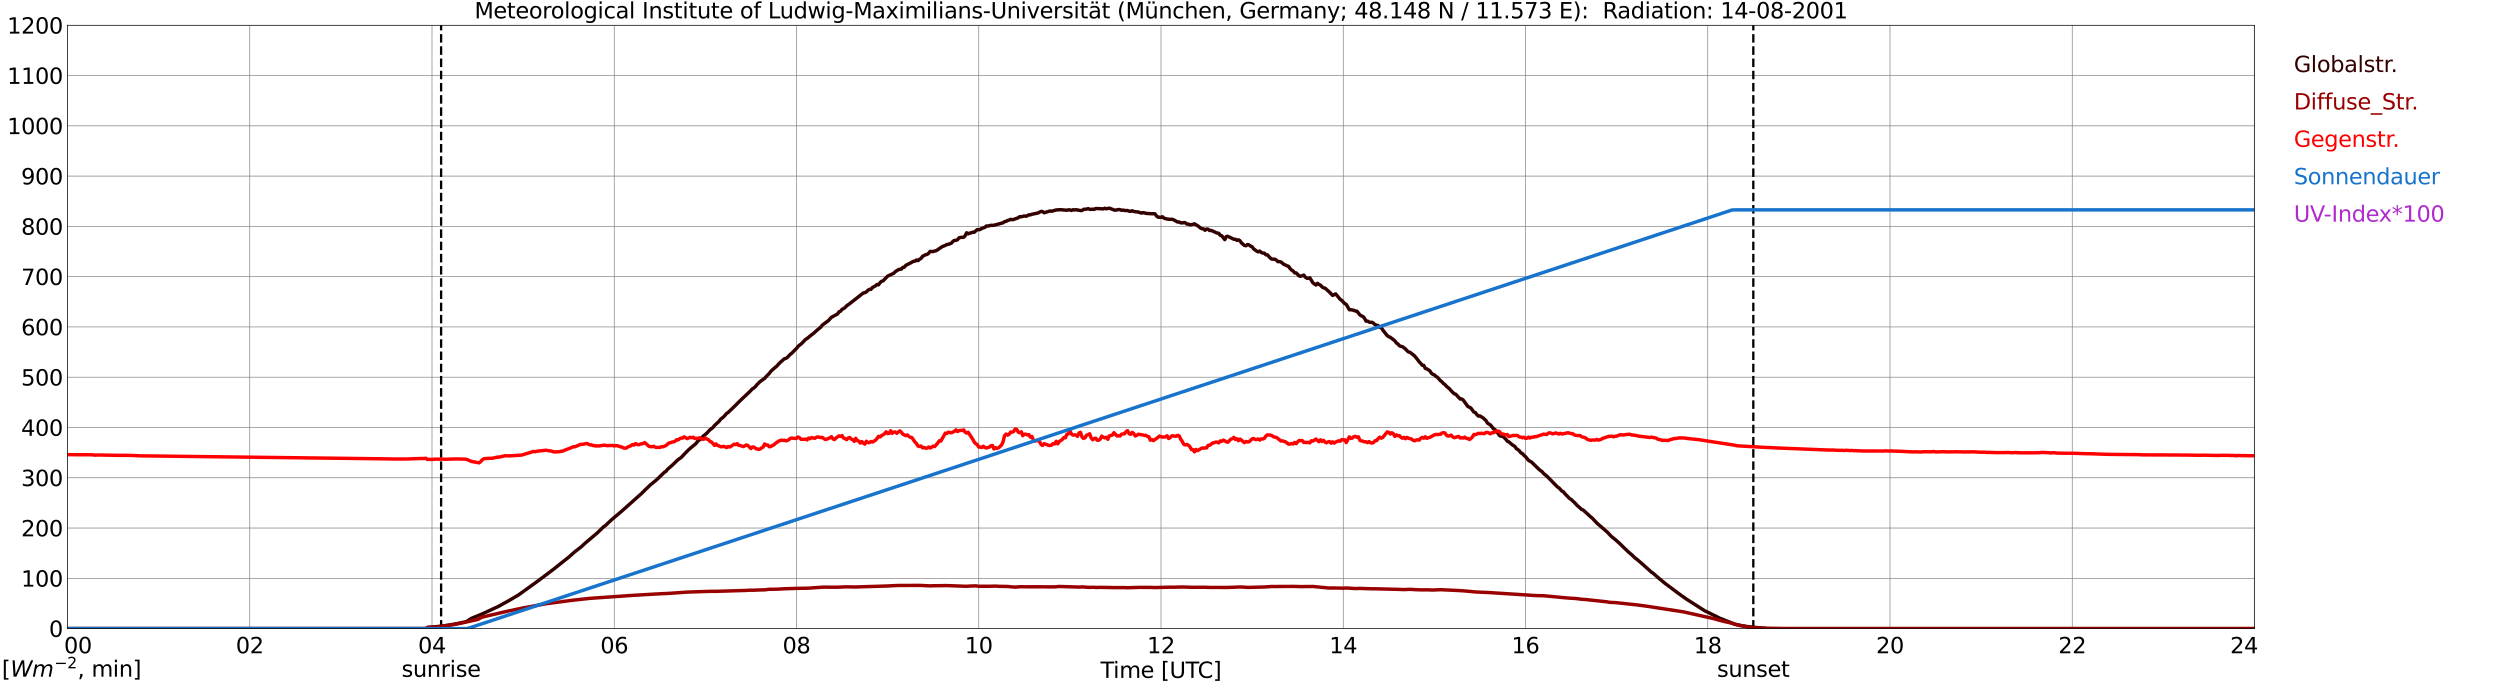 <?xml version="1.0" encoding="utf-8" standalone="no"?>
<!DOCTYPE svg PUBLIC "-//W3C//DTD SVG 1.1//EN"
  "http://www.w3.org/Graphics/SVG/1.1/DTD/svg11.dtd">
<svg xmlns:xlink="http://www.w3.org/1999/xlink" width="1085.4pt" height="296.64pt" viewBox="0 0 1085.4 296.64" xmlns="http://www.w3.org/2000/svg" version="1.1">
 <defs>
  <style type="text/css">*{stroke-linejoin: round; stroke-linecap: butt}</style>
 </defs>
 <g id="figure_1">
  <g id="patch_1">
   <path d="M 0 296.64 
L 1085.4 296.64 
L 1085.4 0 
L 0 0 
z
" style="fill: #ffffff"/>
  </g>
  <g id="axes_1">
   <g id="patch_2">
    <path d="M 29.306 272.909 
L 978.814 272.909 
L 978.814 10.976 
L 29.306 10.976 
z
" style="fill: #ffffff"/>
   </g>
   <g id="patch_3">
    <path d="M 978.814 272.909 
L 978.814 272.909 
L 978.814 10.976 
L 978.814 10.976 
z
" clip-path="url(#p0f8f795453)" style="fill: #d3d3d3; opacity: 0.25; stroke: #d3d3d3; stroke-linejoin: miter"/>
   </g>
   <g id="matplotlib.axis_1">
    <g id="xtick_1">
     <g id="line2d_1">
      <path d="M 29.306 272.909 
L 29.306 10.976 
" clip-path="url(#p0f8f795453)" style="fill: none; stroke: #808080; stroke-width: 0.3; stroke-linecap: square"/>
     </g>
     <g id="line2d_2"/>
     <g id="text_1">
      <!--    00 -->
      <g transform="translate(18.733 283.627) scale(0.095 -0.095)">
       <defs>
        <path id="DejaVuSans-20" transform="scale(0.016)"/>
        <path id="DejaVuSans-30" d="M 2034 4250 
Q 1547 4250 1301 3770 
Q 1056 3291 1056 2328 
Q 1056 1369 1301 889 
Q 1547 409 2034 409 
Q 2525 409 2770 889 
Q 3016 1369 3016 2328 
Q 3016 3291 2770 3770 
Q 2525 4250 2034 4250 
z
M 2034 4750 
Q 2819 4750 3233 4129 
Q 3647 3509 3647 2328 
Q 3647 1150 3233 529 
Q 2819 -91 2034 -91 
Q 1250 -91 836 529 
Q 422 1150 422 2328 
Q 422 3509 836 4129 
Q 1250 4750 2034 4750 
z
" transform="scale(0.016)"/>
       </defs>
       <use xlink:href="#DejaVuSans-20"/>
       <use xlink:href="#DejaVuSans-20" transform="translate(31.787 0)"/>
       <use xlink:href="#DejaVuSans-20" transform="translate(63.574 0)"/>
       <use xlink:href="#DejaVuSans-30" transform="translate(95.361 0)"/>
       <use xlink:href="#DejaVuSans-30" transform="translate(158.984 0)"/>
      </g>
     </g>
    </g>
    <g id="xtick_2">
     <g id="line2d_3">
      <path d="M 108.431 272.909 
L 108.431 10.976 
" clip-path="url(#p0f8f795453)" style="fill: none; stroke: #808080; stroke-width: 0.3; stroke-linecap: square"/>
     </g>
     <g id="line2d_4"/>
     <g id="text_2">
      <!-- 02 -->
      <g transform="translate(102.387 283.627) scale(0.095 -0.095)">
       <defs>
        <path id="DejaVuSans-32" d="M 1228 531 
L 3431 531 
L 3431 0 
L 469 0 
L 469 531 
Q 828 903 1448 1529 
Q 2069 2156 2228 2338 
Q 2531 2678 2651 2914 
Q 2772 3150 2772 3378 
Q 2772 3750 2511 3984 
Q 2250 4219 1831 4219 
Q 1534 4219 1204 4116 
Q 875 4013 500 3803 
L 500 4441 
Q 881 4594 1212 4672 
Q 1544 4750 1819 4750 
Q 2544 4750 2975 4387 
Q 3406 4025 3406 3419 
Q 3406 3131 3298 2873 
Q 3191 2616 2906 2266 
Q 2828 2175 2409 1742 
Q 1991 1309 1228 531 
z
" transform="scale(0.016)"/>
       </defs>
       <use xlink:href="#DejaVuSans-30"/>
       <use xlink:href="#DejaVuSans-32" transform="translate(63.623 0)"/>
      </g>
     </g>
    </g>
    <g id="xtick_3">
     <g id="line2d_5">
      <path d="M 187.557 272.909 
L 187.557 10.976 
" clip-path="url(#p0f8f795453)" style="fill: none; stroke: #808080; stroke-width: 0.3; stroke-linecap: square"/>
     </g>
     <g id="line2d_6"/>
     <g id="text_3">
      <!-- 04 -->
      <g transform="translate(181.513 283.627) scale(0.095 -0.095)">
       <defs>
        <path id="DejaVuSans-34" d="M 2419 4116 
L 825 1625 
L 2419 1625 
L 2419 4116 
z
M 2253 4666 
L 3047 4666 
L 3047 1625 
L 3713 1625 
L 3713 1100 
L 3047 1100 
L 3047 0 
L 2419 0 
L 2419 1100 
L 313 1100 
L 313 1709 
L 2253 4666 
z
" transform="scale(0.016)"/>
       </defs>
       <use xlink:href="#DejaVuSans-30"/>
       <use xlink:href="#DejaVuSans-34" transform="translate(63.623 0)"/>
      </g>
     </g>
    </g>
    <g id="xtick_4">
     <g id="line2d_7">
      <path d="M 266.683 272.909 
L 266.683 10.976 
" clip-path="url(#p0f8f795453)" style="fill: none; stroke: #808080; stroke-width: 0.3; stroke-linecap: square"/>
     </g>
     <g id="line2d_8"/>
     <g id="text_4">
      <!-- 06 -->
      <g transform="translate(260.638 283.627) scale(0.095 -0.095)">
       <defs>
        <path id="DejaVuSans-36" d="M 2113 2584 
Q 1688 2584 1439 2293 
Q 1191 2003 1191 1497 
Q 1191 994 1439 701 
Q 1688 409 2113 409 
Q 2538 409 2786 701 
Q 3034 994 3034 1497 
Q 3034 2003 2786 2293 
Q 2538 2584 2113 2584 
z
M 3366 4563 
L 3366 3988 
Q 3128 4100 2886 4159 
Q 2644 4219 2406 4219 
Q 1781 4219 1451 3797 
Q 1122 3375 1075 2522 
Q 1259 2794 1537 2939 
Q 1816 3084 2150 3084 
Q 2853 3084 3261 2657 
Q 3669 2231 3669 1497 
Q 3669 778 3244 343 
Q 2819 -91 2113 -91 
Q 1303 -91 875 529 
Q 447 1150 447 2328 
Q 447 3434 972 4092 
Q 1497 4750 2381 4750 
Q 2619 4750 2861 4703 
Q 3103 4656 3366 4563 
z
" transform="scale(0.016)"/>
       </defs>
       <use xlink:href="#DejaVuSans-30"/>
       <use xlink:href="#DejaVuSans-36" transform="translate(63.623 0)"/>
      </g>
     </g>
    </g>
    <g id="xtick_5">
     <g id="line2d_9">
      <path d="M 345.808 272.909 
L 345.808 10.976 
" clip-path="url(#p0f8f795453)" style="fill: none; stroke: #808080; stroke-width: 0.3; stroke-linecap: square"/>
     </g>
     <g id="line2d_10"/>
     <g id="text_5">
      <!-- 08 -->
      <g transform="translate(339.764 283.627) scale(0.095 -0.095)">
       <defs>
        <path id="DejaVuSans-38" d="M 2034 2216 
Q 1584 2216 1326 1975 
Q 1069 1734 1069 1313 
Q 1069 891 1326 650 
Q 1584 409 2034 409 
Q 2484 409 2743 651 
Q 3003 894 3003 1313 
Q 3003 1734 2745 1975 
Q 2488 2216 2034 2216 
z
M 1403 2484 
Q 997 2584 770 2862 
Q 544 3141 544 3541 
Q 544 4100 942 4425 
Q 1341 4750 2034 4750 
Q 2731 4750 3128 4425 
Q 3525 4100 3525 3541 
Q 3525 3141 3298 2862 
Q 3072 2584 2669 2484 
Q 3125 2378 3379 2068 
Q 3634 1759 3634 1313 
Q 3634 634 3220 271 
Q 2806 -91 2034 -91 
Q 1263 -91 848 271 
Q 434 634 434 1313 
Q 434 1759 690 2068 
Q 947 2378 1403 2484 
z
M 1172 3481 
Q 1172 3119 1398 2916 
Q 1625 2713 2034 2713 
Q 2441 2713 2670 2916 
Q 2900 3119 2900 3481 
Q 2900 3844 2670 4047 
Q 2441 4250 2034 4250 
Q 1625 4250 1398 4047 
Q 1172 3844 1172 3481 
z
" transform="scale(0.016)"/>
       </defs>
       <use xlink:href="#DejaVuSans-30"/>
       <use xlink:href="#DejaVuSans-38" transform="translate(63.623 0)"/>
      </g>
     </g>
    </g>
    <g id="xtick_6">
     <g id="line2d_11">
      <path d="M 424.934 272.909 
L 424.934 10.976 
" clip-path="url(#p0f8f795453)" style="fill: none; stroke: #808080; stroke-width: 0.3; stroke-linecap: square"/>
     </g>
     <g id="line2d_12"/>
     <g id="text_6">
      <!-- 10 -->
      <g transform="translate(418.89 283.627) scale(0.095 -0.095)">
       <defs>
        <path id="DejaVuSans-31" d="M 794 531 
L 1825 531 
L 1825 4091 
L 703 3866 
L 703 4441 
L 1819 4666 
L 2450 4666 
L 2450 531 
L 3481 531 
L 3481 0 
L 794 0 
L 794 531 
z
" transform="scale(0.016)"/>
       </defs>
       <use xlink:href="#DejaVuSans-31"/>
       <use xlink:href="#DejaVuSans-30" transform="translate(63.623 0)"/>
      </g>
     </g>
    </g>
    <g id="xtick_7">
     <g id="line2d_13">
      <path d="M 504.06 272.909 
L 504.06 10.976 
" clip-path="url(#p0f8f795453)" style="fill: none; stroke: #808080; stroke-width: 0.3; stroke-linecap: square"/>
     </g>
     <g id="line2d_14"/>
     <g id="text_7">
      <!-- 12 -->
      <g transform="translate(498.015 283.627) scale(0.095 -0.095)">
       <use xlink:href="#DejaVuSans-31"/>
       <use xlink:href="#DejaVuSans-32" transform="translate(63.623 0)"/>
      </g>
     </g>
    </g>
    <g id="xtick_8">
     <g id="line2d_15">
      <path d="M 583.185 272.909 
L 583.185 10.976 
" clip-path="url(#p0f8f795453)" style="fill: none; stroke: #808080; stroke-width: 0.3; stroke-linecap: square"/>
     </g>
     <g id="line2d_16"/>
     <g id="text_8">
      <!-- 14 -->
      <g transform="translate(577.141 283.627) scale(0.095 -0.095)">
       <use xlink:href="#DejaVuSans-31"/>
       <use xlink:href="#DejaVuSans-34" transform="translate(63.623 0)"/>
      </g>
     </g>
    </g>
    <g id="xtick_9">
     <g id="line2d_17">
      <path d="M 662.311 272.909 
L 662.311 10.976 
" clip-path="url(#p0f8f795453)" style="fill: none; stroke: #808080; stroke-width: 0.3; stroke-linecap: square"/>
     </g>
     <g id="line2d_18"/>
     <g id="text_9">
      <!-- 16 -->
      <g transform="translate(656.267 283.627) scale(0.095 -0.095)">
       <use xlink:href="#DejaVuSans-31"/>
       <use xlink:href="#DejaVuSans-36" transform="translate(63.623 0)"/>
      </g>
     </g>
    </g>
    <g id="xtick_10">
     <g id="line2d_19">
      <path d="M 741.437 272.909 
L 741.437 10.976 
" clip-path="url(#p0f8f795453)" style="fill: none; stroke: #808080; stroke-width: 0.3; stroke-linecap: square"/>
     </g>
     <g id="line2d_20"/>
     <g id="text_10">
      <!-- 18 -->
      <g transform="translate(735.392 283.627) scale(0.095 -0.095)">
       <use xlink:href="#DejaVuSans-31"/>
       <use xlink:href="#DejaVuSans-38" transform="translate(63.623 0)"/>
      </g>
     </g>
    </g>
    <g id="xtick_11">
     <g id="line2d_21">
      <path d="M 820.562 272.909 
L 820.562 10.976 
" clip-path="url(#p0f8f795453)" style="fill: none; stroke: #808080; stroke-width: 0.3; stroke-linecap: square"/>
     </g>
     <g id="line2d_22"/>
     <g id="text_11">
      <!-- 20 -->
      <g transform="translate(814.518 283.627) scale(0.095 -0.095)">
       <use xlink:href="#DejaVuSans-32"/>
       <use xlink:href="#DejaVuSans-30" transform="translate(63.623 0)"/>
      </g>
     </g>
    </g>
    <g id="xtick_12">
     <g id="line2d_23">
      <path d="M 899.688 272.909 
L 899.688 10.976 
" clip-path="url(#p0f8f795453)" style="fill: none; stroke: #808080; stroke-width: 0.3; stroke-linecap: square"/>
     </g>
     <g id="line2d_24"/>
     <g id="text_12">
      <!-- 22 -->
      <g transform="translate(893.644 283.627) scale(0.095 -0.095)">
       <use xlink:href="#DejaVuSans-32"/>
       <use xlink:href="#DejaVuSans-32" transform="translate(63.623 0)"/>
      </g>
     </g>
    </g>
    <g id="xtick_13">
     <g id="line2d_25">
      <path d="M 978.814 272.909 
L 978.814 10.976 
" clip-path="url(#p0f8f795453)" style="fill: none; stroke: #808080; stroke-width: 0.3; stroke-linecap: square"/>
     </g>
     <g id="line2d_26"/>
     <g id="text_13">
      <!-- 24    -->
      <g transform="translate(968.241 283.627) scale(0.095 -0.095)">
       <use xlink:href="#DejaVuSans-32"/>
       <use xlink:href="#DejaVuSans-34" transform="translate(63.623 0)"/>
       <use xlink:href="#DejaVuSans-20" transform="translate(127.246 0)"/>
       <use xlink:href="#DejaVuSans-20" transform="translate(159.033 0)"/>
       <use xlink:href="#DejaVuSans-20" transform="translate(190.82 0)"/>
      </g>
     </g>
    </g>
    <g id="text_14">
     <!-- Time [UTC] -->
     <g transform="translate(477.806 294.322) scale(0.095 -0.095)">
      <defs>
       <path id="DejaVuSans-54" d="M -19 4666 
L 3928 4666 
L 3928 4134 
L 2272 4134 
L 2272 0 
L 1638 0 
L 1638 4134 
L -19 4134 
L -19 4666 
z
" transform="scale(0.016)"/>
       <path id="DejaVuSans-69" d="M 603 3500 
L 1178 3500 
L 1178 0 
L 603 0 
L 603 3500 
z
M 603 4863 
L 1178 4863 
L 1178 4134 
L 603 4134 
L 603 4863 
z
" transform="scale(0.016)"/>
       <path id="DejaVuSans-6d" d="M 3328 2828 
Q 3544 3216 3844 3400 
Q 4144 3584 4550 3584 
Q 5097 3584 5394 3201 
Q 5691 2819 5691 2113 
L 5691 0 
L 5113 0 
L 5113 2094 
Q 5113 2597 4934 2840 
Q 4756 3084 4391 3084 
Q 3944 3084 3684 2787 
Q 3425 2491 3425 1978 
L 3425 0 
L 2847 0 
L 2847 2094 
Q 2847 2600 2669 2842 
Q 2491 3084 2119 3084 
Q 1678 3084 1418 2786 
Q 1159 2488 1159 1978 
L 1159 0 
L 581 0 
L 581 3500 
L 1159 3500 
L 1159 2956 
Q 1356 3278 1631 3431 
Q 1906 3584 2284 3584 
Q 2666 3584 2933 3390 
Q 3200 3197 3328 2828 
z
" transform="scale(0.016)"/>
       <path id="DejaVuSans-65" d="M 3597 1894 
L 3597 1613 
L 953 1613 
Q 991 1019 1311 708 
Q 1631 397 2203 397 
Q 2534 397 2845 478 
Q 3156 559 3463 722 
L 3463 178 
Q 3153 47 2828 -22 
Q 2503 -91 2169 -91 
Q 1331 -91 842 396 
Q 353 884 353 1716 
Q 353 2575 817 3079 
Q 1281 3584 2069 3584 
Q 2775 3584 3186 3129 
Q 3597 2675 3597 1894 
z
M 3022 2063 
Q 3016 2534 2758 2815 
Q 2500 3097 2075 3097 
Q 1594 3097 1305 2825 
Q 1016 2553 972 2059 
L 3022 2063 
z
" transform="scale(0.016)"/>
       <path id="DejaVuSans-5b" d="M 550 4863 
L 1875 4863 
L 1875 4416 
L 1125 4416 
L 1125 -397 
L 1875 -397 
L 1875 -844 
L 550 -844 
L 550 4863 
z
" transform="scale(0.016)"/>
       <path id="DejaVuSans-55" d="M 556 4666 
L 1191 4666 
L 1191 1831 
Q 1191 1081 1462 751 
Q 1734 422 2344 422 
Q 2950 422 3222 751 
Q 3494 1081 3494 1831 
L 3494 4666 
L 4128 4666 
L 4128 1753 
Q 4128 841 3676 375 
Q 3225 -91 2344 -91 
Q 1459 -91 1007 375 
Q 556 841 556 1753 
L 556 4666 
z
" transform="scale(0.016)"/>
       <path id="DejaVuSans-43" d="M 4122 4306 
L 4122 3641 
Q 3803 3938 3442 4084 
Q 3081 4231 2675 4231 
Q 1875 4231 1450 3742 
Q 1025 3253 1025 2328 
Q 1025 1406 1450 917 
Q 1875 428 2675 428 
Q 3081 428 3442 575 
Q 3803 722 4122 1019 
L 4122 359 
Q 3791 134 3420 21 
Q 3050 -91 2638 -91 
Q 1578 -91 968 557 
Q 359 1206 359 2328 
Q 359 3453 968 4101 
Q 1578 4750 2638 4750 
Q 3056 4750 3426 4639 
Q 3797 4528 4122 4306 
z
" transform="scale(0.016)"/>
       <path id="DejaVuSans-5d" d="M 1947 4863 
L 1947 -844 
L 622 -844 
L 622 -397 
L 1369 -397 
L 1369 4416 
L 622 4416 
L 622 4863 
L 1947 4863 
z
" transform="scale(0.016)"/>
      </defs>
      <use xlink:href="#DejaVuSans-54"/>
      <use xlink:href="#DejaVuSans-69" transform="translate(57.959 0)"/>
      <use xlink:href="#DejaVuSans-6d" transform="translate(85.742 0)"/>
      <use xlink:href="#DejaVuSans-65" transform="translate(183.154 0)"/>
      <use xlink:href="#DejaVuSans-20" transform="translate(244.678 0)"/>
      <use xlink:href="#DejaVuSans-5b" transform="translate(276.465 0)"/>
      <use xlink:href="#DejaVuSans-55" transform="translate(315.479 0)"/>
      <use xlink:href="#DejaVuSans-54" transform="translate(388.672 0)"/>
      <use xlink:href="#DejaVuSans-43" transform="translate(443.881 0)"/>
      <use xlink:href="#DejaVuSans-5d" transform="translate(513.705 0)"/>
     </g>
    </g>
   </g>
   <g id="matplotlib.axis_2">
    <g id="ytick_1">
     <g id="line2d_27">
      <path d="M 29.306 272.909 
L 978.814 272.909 
" clip-path="url(#p0f8f795453)" style="fill: none; stroke: #808080; stroke-width: 0.3; stroke-linecap: square"/>
     </g>
     <g id="line2d_28"/>
     <g id="text_15">
      <!-- 0 -->
      <g transform="translate(21.261 276.518) scale(0.095 -0.095)">
       <use xlink:href="#DejaVuSans-30"/>
      </g>
     </g>
    </g>
    <g id="ytick_2">
     <g id="line2d_29">
      <path d="M 29.306 251.081 
L 978.814 251.081 
" clip-path="url(#p0f8f795453)" style="fill: none; stroke: #808080; stroke-width: 0.3; stroke-linecap: square"/>
     </g>
     <g id="line2d_30"/>
     <g id="text_16">
      <!-- 100 -->
      <g transform="translate(9.173 254.69) scale(0.095 -0.095)">
       <use xlink:href="#DejaVuSans-31"/>
       <use xlink:href="#DejaVuSans-30" transform="translate(63.623 0)"/>
       <use xlink:href="#DejaVuSans-30" transform="translate(127.246 0)"/>
      </g>
     </g>
    </g>
    <g id="ytick_3">
     <g id="line2d_31">
      <path d="M 29.306 229.253 
L 978.814 229.253 
" clip-path="url(#p0f8f795453)" style="fill: none; stroke: #808080; stroke-width: 0.3; stroke-linecap: square"/>
     </g>
     <g id="line2d_32"/>
     <g id="text_17">
      <!-- 200 -->
      <g transform="translate(9.173 232.863) scale(0.095 -0.095)">
       <use xlink:href="#DejaVuSans-32"/>
       <use xlink:href="#DejaVuSans-30" transform="translate(63.623 0)"/>
       <use xlink:href="#DejaVuSans-30" transform="translate(127.246 0)"/>
      </g>
     </g>
    </g>
    <g id="ytick_4">
     <g id="line2d_33">
      <path d="M 29.306 207.426 
L 978.814 207.426 
" clip-path="url(#p0f8f795453)" style="fill: none; stroke: #808080; stroke-width: 0.3; stroke-linecap: square"/>
     </g>
     <g id="line2d_34"/>
     <g id="text_18">
      <!-- 300 -->
      <g transform="translate(9.173 211.035) scale(0.095 -0.095)">
       <defs>
        <path id="DejaVuSans-33" d="M 2597 2516 
Q 3050 2419 3304 2112 
Q 3559 1806 3559 1356 
Q 3559 666 3084 287 
Q 2609 -91 1734 -91 
Q 1441 -91 1130 -33 
Q 819 25 488 141 
L 488 750 
Q 750 597 1062 519 
Q 1375 441 1716 441 
Q 2309 441 2620 675 
Q 2931 909 2931 1356 
Q 2931 1769 2642 2001 
Q 2353 2234 1838 2234 
L 1294 2234 
L 1294 2753 
L 1863 2753 
Q 2328 2753 2575 2939 
Q 2822 3125 2822 3475 
Q 2822 3834 2567 4026 
Q 2313 4219 1838 4219 
Q 1578 4219 1281 4162 
Q 984 4106 628 3988 
L 628 4550 
Q 988 4650 1302 4700 
Q 1616 4750 1894 4750 
Q 2613 4750 3031 4423 
Q 3450 4097 3450 3541 
Q 3450 3153 3228 2886 
Q 3006 2619 2597 2516 
z
" transform="scale(0.016)"/>
       </defs>
       <use xlink:href="#DejaVuSans-33"/>
       <use xlink:href="#DejaVuSans-30" transform="translate(63.623 0)"/>
       <use xlink:href="#DejaVuSans-30" transform="translate(127.246 0)"/>
      </g>
     </g>
    </g>
    <g id="ytick_5">
     <g id="line2d_35">
      <path d="M 29.306 185.598 
L 978.814 185.598 
" clip-path="url(#p0f8f795453)" style="fill: none; stroke: #808080; stroke-width: 0.3; stroke-linecap: square"/>
     </g>
     <g id="line2d_36"/>
     <g id="text_19">
      <!-- 400 -->
      <g transform="translate(9.173 189.207) scale(0.095 -0.095)">
       <use xlink:href="#DejaVuSans-34"/>
       <use xlink:href="#DejaVuSans-30" transform="translate(63.623 0)"/>
       <use xlink:href="#DejaVuSans-30" transform="translate(127.246 0)"/>
      </g>
     </g>
    </g>
    <g id="ytick_6">
     <g id="line2d_37">
      <path d="M 29.306 163.77 
L 978.814 163.77 
" clip-path="url(#p0f8f795453)" style="fill: none; stroke: #808080; stroke-width: 0.3; stroke-linecap: square"/>
     </g>
     <g id="line2d_38"/>
     <g id="text_20">
      <!-- 500 -->
      <g transform="translate(9.173 167.379) scale(0.095 -0.095)">
       <defs>
        <path id="DejaVuSans-35" d="M 691 4666 
L 3169 4666 
L 3169 4134 
L 1269 4134 
L 1269 2991 
Q 1406 3038 1543 3061 
Q 1681 3084 1819 3084 
Q 2600 3084 3056 2656 
Q 3513 2228 3513 1497 
Q 3513 744 3044 326 
Q 2575 -91 1722 -91 
Q 1428 -91 1123 -41 
Q 819 9 494 109 
L 494 744 
Q 775 591 1075 516 
Q 1375 441 1709 441 
Q 2250 441 2565 725 
Q 2881 1009 2881 1497 
Q 2881 1984 2565 2268 
Q 2250 2553 1709 2553 
Q 1456 2553 1204 2497 
Q 953 2441 691 2322 
L 691 4666 
z
" transform="scale(0.016)"/>
       </defs>
       <use xlink:href="#DejaVuSans-35"/>
       <use xlink:href="#DejaVuSans-30" transform="translate(63.623 0)"/>
       <use xlink:href="#DejaVuSans-30" transform="translate(127.246 0)"/>
      </g>
     </g>
    </g>
    <g id="ytick_7">
     <g id="line2d_39">
      <path d="M 29.306 141.942 
L 978.814 141.942 
" clip-path="url(#p0f8f795453)" style="fill: none; stroke: #808080; stroke-width: 0.3; stroke-linecap: square"/>
     </g>
     <g id="line2d_40"/>
     <g id="text_21">
      <!-- 600 -->
      <g transform="translate(9.173 145.551) scale(0.095 -0.095)">
       <use xlink:href="#DejaVuSans-36"/>
       <use xlink:href="#DejaVuSans-30" transform="translate(63.623 0)"/>
       <use xlink:href="#DejaVuSans-30" transform="translate(127.246 0)"/>
      </g>
     </g>
    </g>
    <g id="ytick_8">
     <g id="line2d_41">
      <path d="M 29.306 120.114 
L 978.814 120.114 
" clip-path="url(#p0f8f795453)" style="fill: none; stroke: #808080; stroke-width: 0.3; stroke-linecap: square"/>
     </g>
     <g id="line2d_42"/>
     <g id="text_22">
      <!-- 700 -->
      <g transform="translate(9.173 123.724) scale(0.095 -0.095)">
       <defs>
        <path id="DejaVuSans-37" d="M 525 4666 
L 3525 4666 
L 3525 4397 
L 1831 0 
L 1172 0 
L 2766 4134 
L 525 4134 
L 525 4666 
z
" transform="scale(0.016)"/>
       </defs>
       <use xlink:href="#DejaVuSans-37"/>
       <use xlink:href="#DejaVuSans-30" transform="translate(63.623 0)"/>
       <use xlink:href="#DejaVuSans-30" transform="translate(127.246 0)"/>
      </g>
     </g>
    </g>
    <g id="ytick_9">
     <g id="line2d_43">
      <path d="M 29.306 98.287 
L 978.814 98.287 
" clip-path="url(#p0f8f795453)" style="fill: none; stroke: #808080; stroke-width: 0.3; stroke-linecap: square"/>
     </g>
     <g id="line2d_44"/>
     <g id="text_23">
      <!-- 800 -->
      <g transform="translate(9.173 101.896) scale(0.095 -0.095)">
       <use xlink:href="#DejaVuSans-38"/>
       <use xlink:href="#DejaVuSans-30" transform="translate(63.623 0)"/>
       <use xlink:href="#DejaVuSans-30" transform="translate(127.246 0)"/>
      </g>
     </g>
    </g>
    <g id="ytick_10">
     <g id="line2d_45">
      <path d="M 29.306 76.459 
L 978.814 76.459 
" clip-path="url(#p0f8f795453)" style="fill: none; stroke: #808080; stroke-width: 0.3; stroke-linecap: square"/>
     </g>
     <g id="line2d_46"/>
     <g id="text_24">
      <!-- 900 -->
      <g transform="translate(9.173 80.068) scale(0.095 -0.095)">
       <defs>
        <path id="DejaVuSans-39" d="M 703 97 
L 703 672 
Q 941 559 1184 500 
Q 1428 441 1663 441 
Q 2288 441 2617 861 
Q 2947 1281 2994 2138 
Q 2813 1869 2534 1725 
Q 2256 1581 1919 1581 
Q 1219 1581 811 2004 
Q 403 2428 403 3163 
Q 403 3881 828 4315 
Q 1253 4750 1959 4750 
Q 2769 4750 3195 4129 
Q 3622 3509 3622 2328 
Q 3622 1225 3098 567 
Q 2575 -91 1691 -91 
Q 1453 -91 1209 -44 
Q 966 3 703 97 
z
M 1959 2075 
Q 2384 2075 2632 2365 
Q 2881 2656 2881 3163 
Q 2881 3666 2632 3958 
Q 2384 4250 1959 4250 
Q 1534 4250 1286 3958 
Q 1038 3666 1038 3163 
Q 1038 2656 1286 2365 
Q 1534 2075 1959 2075 
z
" transform="scale(0.016)"/>
       </defs>
       <use xlink:href="#DejaVuSans-39"/>
       <use xlink:href="#DejaVuSans-30" transform="translate(63.623 0)"/>
       <use xlink:href="#DejaVuSans-30" transform="translate(127.246 0)"/>
      </g>
     </g>
    </g>
    <g id="ytick_11">
     <g id="line2d_47">
      <path d="M 29.306 54.631 
L 978.814 54.631 
" clip-path="url(#p0f8f795453)" style="fill: none; stroke: #808080; stroke-width: 0.3; stroke-linecap: square"/>
     </g>
     <g id="line2d_48"/>
     <g id="text_25">
      <!-- 1000 -->
      <g transform="translate(3.128 58.24) scale(0.095 -0.095)">
       <use xlink:href="#DejaVuSans-31"/>
       <use xlink:href="#DejaVuSans-30" transform="translate(63.623 0)"/>
       <use xlink:href="#DejaVuSans-30" transform="translate(127.246 0)"/>
       <use xlink:href="#DejaVuSans-30" transform="translate(190.869 0)"/>
      </g>
     </g>
    </g>
    <g id="ytick_12">
     <g id="line2d_49">
      <path d="M 29.306 32.803 
L 978.814 32.803 
" clip-path="url(#p0f8f795453)" style="fill: none; stroke: #808080; stroke-width: 0.3; stroke-linecap: square"/>
     </g>
     <g id="line2d_50"/>
     <g id="text_26">
      <!-- 1100 -->
      <g transform="translate(3.128 36.413) scale(0.095 -0.095)">
       <use xlink:href="#DejaVuSans-31"/>
       <use xlink:href="#DejaVuSans-31" transform="translate(63.623 0)"/>
       <use xlink:href="#DejaVuSans-30" transform="translate(127.246 0)"/>
       <use xlink:href="#DejaVuSans-30" transform="translate(190.869 0)"/>
      </g>
     </g>
    </g>
    <g id="ytick_13">
     <g id="line2d_51">
      <path d="M 29.306 10.976 
L 978.814 10.976 
" clip-path="url(#p0f8f795453)" style="fill: none; stroke: #808080; stroke-width: 0.3; stroke-linecap: square"/>
     </g>
     <g id="line2d_52"/>
     <g id="text_27">
      <!-- 1200 -->
      <g transform="translate(3.128 14.585) scale(0.095 -0.095)">
       <use xlink:href="#DejaVuSans-31"/>
       <use xlink:href="#DejaVuSans-32" transform="translate(63.623 0)"/>
       <use xlink:href="#DejaVuSans-30" transform="translate(127.246 0)"/>
       <use xlink:href="#DejaVuSans-30" transform="translate(190.869 0)"/>
      </g>
     </g>
    </g>
   </g>
   <g id="line2d_53">
    <path d="M 191.513 272.909 
L 191.513 10.976 
" clip-path="url(#p0f8f795453)" style="fill: none; stroke-dasharray: 3.7,1.6; stroke-dashoffset: 0; stroke: #000000"/>
   </g>
   <g id="line2d_54">
    <path d="M 761.218 272.909 
L 761.218 10.976 
" clip-path="url(#p0f8f795453)" style="fill: none; stroke-dasharray: 3.7,1.6; stroke-dashoffset: 0; stroke: #000000"/>
   </g>
   <g id="line2d_55">
    <path d="M 29.306 272.909 
L 184.92 272.909 
L 185.579 272.387 
L 189.535 272.062 
L 192.173 271.802 
L 197.448 270.949 
L 202.063 269.984 
L 202.723 269.728 
L 204.701 268.456 
L 209.317 266.553 
L 216.57 263.2 
L 218.548 262.076 
L 221.186 260.629 
L 225.142 258.284 
L 233.714 252.113 
L 240.308 247.156 
L 244.923 243.478 
L 246.901 241.92 
L 249.539 239.567 
L 252.176 237.557 
L 254.155 235.736 
L 259.43 231.268 
L 262.067 228.699 
L 262.726 228.284 
L 265.364 225.789 
L 269.98 221.88 
L 275.914 216.589 
L 278.552 214.238 
L 279.87 212.909 
L 281.189 211.649 
L 282.508 210.392 
L 285.145 208.257 
L 286.464 206.961 
L 288.442 205.057 
L 289.102 204.664 
L 289.761 203.809 
L 291.739 202.1 
L 293.058 200.829 
L 294.377 199.563 
L 295.696 198.673 
L 297.674 196.575 
L 298.992 195.243 
L 300.311 194.097 
L 301.63 193.034 
L 302.289 192.421 
L 302.949 191.498 
L 304.267 190.579 
L 304.927 189.697 
L 306.905 188.034 
L 308.224 186.595 
L 309.543 185.617 
L 310.202 184.722 
L 312.18 182.933 
L 312.839 182.025 
L 314.158 180.99 
L 315.477 179.495 
L 316.136 179.069 
L 319.433 175.891 
L 320.752 174.546 
L 322.071 173.256 
L 325.368 170.17 
L 326.686 168.788 
L 327.346 168.395 
L 328.005 167.823 
L 328.665 166.952 
L 329.983 165.691 
L 331.961 164.276 
L 333.28 162.799 
L 333.94 162.211 
L 334.599 161.301 
L 335.918 160.066 
L 337.236 158.953 
L 338.555 157.525 
L 340.533 155.774 
L 341.193 155.593 
L 341.852 155.157 
L 343.171 153.766 
L 343.83 153.306 
L 345.149 151.915 
L 345.808 151.287 
L 346.468 150.409 
L 347.127 149.829 
L 347.787 149.401 
L 349.765 147.342 
L 350.424 146.956 
L 352.402 145.315 
L 353.062 144.856 
L 355.04 143.075 
L 356.359 142.019 
L 357.018 141.13 
L 359.655 139.205 
L 360.974 137.76 
L 363.612 136.319 
L 364.271 135.37 
L 364.93 135.128 
L 365.59 134.279 
L 366.249 134.001 
L 366.909 133.497 
L 367.568 132.785 
L 368.887 131.853 
L 374.821 127.193 
L 375.481 127.062 
L 376.14 126.728 
L 376.799 126.039 
L 377.459 125.624 
L 378.118 125.626 
L 378.777 124.827 
L 380.096 124.111 
L 380.756 123.522 
L 381.415 123.666 
L 382.074 122.719 
L 382.734 122.134 
L 383.393 121.95 
L 385.371 119.879 
L 388.009 118.665 
L 388.668 117.964 
L 389.987 117.122 
L 390.646 116.888 
L 391.306 116.886 
L 391.965 116.092 
L 392.624 116.004 
L 393.284 115.175 
L 395.262 114.208 
L 396.581 113.433 
L 397.24 113.405 
L 397.899 112.855 
L 398.559 113.162 
L 399.218 112.562 
L 399.878 112.215 
L 400.537 111.27 
L 401.856 110.584 
L 402.515 110.464 
L 403.175 109.956 
L 403.834 109.133 
L 405.153 109.227 
L 405.812 108.974 
L 406.471 108.843 
L 409.109 107.048 
L 410.428 106.553 
L 411.087 106.147 
L 411.746 106.073 
L 413.065 105.577 
L 413.725 104.798 
L 414.384 104.361 
L 415.043 104.377 
L 415.703 104.102 
L 416.362 103.257 
L 417.022 103.076 
L 418.34 103.023 
L 419 102.412 
L 419.659 101.054 
L 420.318 101.528 
L 420.978 101.203 
L 421.637 101.118 
L 422.297 100.797 
L 422.956 100.841 
L 424.275 99.682 
L 424.934 99.723 
L 425.593 99.623 
L 426.253 99.155 
L 427.572 98.721 
L 428.231 98.119 
L 428.89 98.154 
L 430.209 97.804 
L 430.869 97.876 
L 432.187 97.634 
L 435.484 96.713 
L 436.144 96.22 
L 436.803 96.126 
L 437.462 95.72 
L 438.122 95.545 
L 438.781 95.229 
L 439.44 95.392 
L 440.1 95.264 
L 442.078 94.55 
L 442.737 94.056 
L 443.397 94.122 
L 444.716 93.747 
L 445.375 93.891 
L 446.034 93.675 
L 446.694 93.253 
L 447.353 93.295 
L 448.012 93.022 
L 450.65 92.478 
L 451.969 91.775 
L 452.628 91.852 
L 453.287 92.371 
L 455.925 91.586 
L 456.584 91.712 
L 458.563 91.149 
L 460.541 91.04 
L 463.178 91.284 
L 463.838 91.101 
L 464.497 91.136 
L 465.156 91.376 
L 465.816 91.04 
L 466.475 91.175 
L 467.134 91.038 
L 469.113 91.42 
L 469.772 91.396 
L 470.431 90.876 
L 471.75 90.795 
L 472.409 90.579 
L 473.069 90.841 
L 473.728 90.933 
L 474.388 90.78 
L 475.047 90.909 
L 475.706 90.514 
L 479.003 90.688 
L 479.663 90.42 
L 480.322 90.649 
L 481.641 90.37 
L 482.96 90.872 
L 483.619 91.14 
L 484.278 91.265 
L 485.597 90.979 
L 486.256 90.994 
L 486.916 91.315 
L 487.575 91.197 
L 488.235 91.38 
L 489.553 91.422 
L 490.213 91.66 
L 490.872 91.769 
L 491.532 91.49 
L 492.191 91.815 
L 493.51 91.987 
L 494.169 92.027 
L 495.488 92.522 
L 496.147 92.336 
L 496.807 92.391 
L 497.466 92.627 
L 499.444 92.769 
L 501.422 92.83 
L 502.082 93.714 
L 502.741 94.27 
L 504.06 94.34 
L 504.719 94.111 
L 505.379 94.746 
L 506.697 95.091 
L 508.016 95.235 
L 508.675 95.181 
L 509.335 95.325 
L 511.313 96.405 
L 511.972 96.368 
L 512.632 96.743 
L 513.291 96.792 
L 513.95 96.628 
L 514.61 96.711 
L 515.269 97.287 
L 515.929 97.278 
L 516.588 97.601 
L 517.907 97.403 
L 518.566 97.169 
L 519.885 97.955 
L 520.544 98.409 
L 521.204 99.024 
L 521.863 99.306 
L 522.522 99.369 
L 523.182 99.967 
L 523.841 99.441 
L 524.501 99.511 
L 525.16 100.085 
L 525.819 100.015 
L 528.457 101.205 
L 529.116 101.268 
L 529.776 102.172 
L 530.435 102.351 
L 531.754 104.038 
L 532.413 102.685 
L 533.073 102.615 
L 535.71 103.879 
L 536.369 103.864 
L 537.029 104.342 
L 537.688 104.128 
L 538.348 104.534 
L 539.007 105.483 
L 540.326 106.583 
L 540.985 106.682 
L 541.644 106.18 
L 542.304 106.35 
L 542.963 106.869 
L 543.623 107.142 
L 544.282 108.044 
L 545.601 109.033 
L 546.26 109.349 
L 546.919 109.013 
L 547.579 109.6 
L 548.238 109.869 
L 548.898 109.901 
L 549.557 110.604 
L 550.216 110.633 
L 551.535 112.045 
L 552.195 112.512 
L 553.513 112.532 
L 554.173 112.957 
L 554.832 113.597 
L 555.491 113.555 
L 556.151 113.741 
L 557.47 114.841 
L 558.129 115.072 
L 558.788 115.428 
L 559.448 115.627 
L 560.107 116.615 
L 560.766 117.268 
L 561.426 117.635 
L 562.085 118.46 
L 562.745 118.499 
L 564.063 119.824 
L 564.723 119.933 
L 566.042 119.429 
L 566.701 120.326 
L 567.36 120.78 
L 568.02 120.868 
L 568.679 120.619 
L 569.998 122.777 
L 571.317 123.76 
L 571.976 123.013 
L 572.635 123.48 
L 573.295 123.792 
L 573.954 124.53 
L 574.613 124.971 
L 575.273 125.093 
L 577.251 126.868 
L 578.57 128.265 
L 579.889 127.597 
L 581.867 129.976 
L 582.526 130.424 
L 583.845 131.823 
L 584.504 132.144 
L 585.823 134.475 
L 586.482 134.468 
L 587.801 134.722 
L 588.46 135.042 
L 589.12 135.104 
L 590.439 136.734 
L 591.098 137.16 
L 591.757 137.402 
L 592.417 138.205 
L 593.076 139.43 
L 593.736 139.384 
L 594.395 139.838 
L 595.054 139.949 
L 595.714 139.941 
L 596.373 140.366 
L 597.032 141.017 
L 598.351 141.346 
L 599.011 142.132 
L 599.67 142.119 
L 600.329 143.261 
L 602.307 145.76 
L 602.967 146.179 
L 603.626 146.45 
L 605.604 147.989 
L 606.264 148.923 
L 606.923 149.351 
L 607.582 150.104 
L 608.242 150.381 
L 608.901 150.518 
L 610.22 151.512 
L 610.879 152.273 
L 611.539 152.799 
L 612.198 152.983 
L 614.176 154.541 
L 615.495 156.189 
L 616.154 157.065 
L 616.814 157.748 
L 617.473 158.595 
L 618.133 158.606 
L 618.792 159.933 
L 619.451 160.136 
L 620.77 160.967 
L 621.429 162.033 
L 622.089 162.513 
L 622.748 162.772 
L 623.408 163.401 
L 624.067 163.785 
L 625.386 165.267 
L 626.045 165.778 
L 626.705 166.551 
L 627.364 166.996 
L 628.023 167.738 
L 629.342 168.827 
L 630.001 169.635 
L 631.32 170.932 
L 631.98 171.135 
L 633.958 173.232 
L 634.617 173.202 
L 635.276 173.695 
L 637.255 176.448 
L 638.573 177.115 
L 639.892 178.927 
L 640.552 179.128 
L 641.211 180.021 
L 641.87 180.652 
L 642.53 180.575 
L 643.848 181.4 
L 645.167 182.614 
L 645.827 183.725 
L 647.145 184.559 
L 648.464 186.185 
L 649.123 186.602 
L 650.442 188.245 
L 651.102 189.156 
L 651.761 189.415 
L 652.42 189.413 
L 653.739 190.638 
L 654.399 191.555 
L 655.058 191.81 
L 656.377 192.971 
L 657.695 193.836 
L 658.355 194.796 
L 659.014 195.211 
L 659.674 195.769 
L 660.333 196.638 
L 660.992 196.902 
L 661.652 197.714 
L 662.311 198.247 
L 663.63 199.875 
L 664.949 200.631 
L 668.246 203.848 
L 669.564 204.835 
L 670.224 205.644 
L 671.542 206.67 
L 676.158 211.381 
L 676.817 211.802 
L 678.136 213.232 
L 678.796 213.507 
L 679.455 214.391 
L 681.433 216.41 
L 682.092 216.796 
L 684.071 218.671 
L 684.73 219.464 
L 685.389 219.987 
L 686.708 221.212 
L 687.368 221.428 
L 689.346 223.251 
L 690.664 224.462 
L 691.324 224.993 
L 693.302 227.103 
L 697.258 230.548 
L 697.918 231.115 
L 699.236 232.538 
L 699.896 233.165 
L 701.215 234.186 
L 703.193 235.967 
L 705.171 237.897 
L 707.149 239.766 
L 708.468 240.887 
L 709.786 242.171 
L 711.105 243.186 
L 712.424 244.336 
L 715.721 247.255 
L 717.04 248.455 
L 717.699 248.868 
L 720.337 251.168 
L 722.974 253.342 
L 728.249 257.289 
L 730.227 258.723 
L 732.205 260.116 
L 740.118 265.175 
L 746.712 268.41 
L 749.349 269.458 
L 751.987 270.525 
L 753.306 271.062 
L 755.943 271.56 
L 758.581 272.042 
L 761.218 272.346 
L 765.174 272.653 
L 766.493 272.728 
L 767.153 272.909 
L 978.154 272.909 
L 978.154 272.909 
" clip-path="url(#p0f8f795453)" style="fill: none; stroke: #330000; stroke-width: 1.5; stroke-linecap: square"/>
   </g>
   <g id="line2d_56">
    <path d="M 29.306 272.909 
L 184.92 272.909 
L 185.579 272.459 
L 190.195 272.095 
L 194.81 271.521 
L 198.767 270.842 
L 207.339 268.98 
L 209.317 267.93 
L 211.295 267.461 
L 221.186 265.169 
L 227.12 263.938 
L 237.011 262.135 
L 248.22 260.646 
L 256.133 259.779 
L 270.639 258.769 
L 274.595 258.494 
L 284.486 257.904 
L 290.42 257.618 
L 298.333 257.066 
L 305.586 256.815 
L 308.883 256.73 
L 310.861 256.734 
L 322.73 256.376 
L 324.049 256.339 
L 325.368 256.25 
L 327.346 256.237 
L 329.324 256.147 
L 331.961 256.082 
L 333.94 255.848 
L 337.236 255.805 
L 341.193 255.586 
L 343.83 255.523 
L 345.808 255.453 
L 351.083 255.361 
L 353.721 255.154 
L 357.677 254.905 
L 362.952 254.951 
L 365.59 254.868 
L 366.909 254.779 
L 371.524 254.844 
L 375.481 254.713 
L 384.053 254.451 
L 386.031 254.377 
L 387.349 254.292 
L 389.987 254.196 
L 399.218 254.152 
L 403.834 254.37 
L 405.153 254.309 
L 411.087 254.24 
L 419.659 254.554 
L 420.978 254.445 
L 423.615 254.357 
L 424.934 254.541 
L 426.253 254.539 
L 428.231 254.532 
L 430.869 254.512 
L 432.187 254.456 
L 433.506 254.549 
L 437.462 254.63 
L 440.759 254.916 
L 442.737 254.744 
L 457.903 254.794 
L 459.881 254.619 
L 469.113 254.907 
L 469.772 254.781 
L 471.091 254.907 
L 472.409 254.999 
L 475.047 254.975 
L 475.706 255.071 
L 477.685 255.001 
L 483.619 255.115 
L 488.235 255.102 
L 489.553 255.18 
L 490.872 255.13 
L 492.191 255.093 
L 494.828 255.01 
L 499.444 255.03 
L 501.422 255.095 
L 508.016 254.927 
L 509.335 254.949 
L 513.291 254.849 
L 517.907 254.988 
L 522.522 254.953 
L 525.16 255.038 
L 526.479 255.043 
L 529.116 255.038 
L 532.413 255.06 
L 535.051 254.986 
L 538.348 254.833 
L 539.666 254.89 
L 541.644 255.023 
L 543.623 254.979 
L 548.898 254.849 
L 552.195 254.626 
L 553.513 254.646 
L 556.81 254.611 
L 559.448 254.604 
L 562.085 254.6 
L 565.382 254.694 
L 566.701 254.648 
L 568.679 254.652 
L 569.998 254.619 
L 576.592 255.272 
L 580.548 255.305 
L 583.185 255.364 
L 584.504 255.27 
L 588.46 255.525 
L 590.439 255.46 
L 595.054 255.621 
L 597.032 255.628 
L 606.264 255.855 
L 609.561 255.975 
L 612.198 255.859 
L 614.836 256.023 
L 617.473 256.104 
L 619.451 256.077 
L 622.089 256.165 
L 625.386 256.021 
L 633.298 256.381 
L 635.276 256.518 
L 637.255 256.68 
L 640.552 257.005 
L 646.486 257.269 
L 666.927 258.585 
L 670.224 258.64 
L 679.455 259.533 
L 681.433 259.694 
L 684.071 259.847 
L 686.708 260.166 
L 688.686 260.323 
L 696.599 261.168 
L 697.918 261.32 
L 698.577 261.493 
L 701.215 261.615 
L 704.511 261.96 
L 707.808 262.311 
L 711.105 262.672 
L 715.062 263.209 
L 730.887 265.647 
L 742.756 268.294 
L 748.69 269.855 
L 751.327 270.429 
L 755.284 271.571 
L 759.899 272.298 
L 765.174 272.76 
L 774.406 272.909 
L 978.154 272.909 
L 978.154 272.909 
" clip-path="url(#p0f8f795453)" style="fill: none; stroke: #990000; stroke-width: 1.5; stroke-linecap: square"/>
   </g>
   <g id="line2d_57">
    <path d="M 29.306 197.404 
L 39.856 197.448 
L 41.175 197.614 
L 42.493 197.54 
L 45.79 197.596 
L 51.725 197.703 
L 53.703 197.679 
L 57.659 197.749 
L 60.297 197.898 
L 167.776 199.216 
L 171.732 199.295 
L 177.007 199.262 
L 182.282 199.068 
L 183.601 199.087 
L 184.92 198.974 
L 185.579 199.48 
L 186.238 199.402 
L 186.898 199.487 
L 189.535 199.319 
L 190.854 199.369 
L 192.173 199.295 
L 192.832 199.408 
L 198.107 199.242 
L 199.426 199.277 
L 202.063 199.345 
L 202.723 199.489 
L 204.701 200.34 
L 207.998 200.949 
L 208.657 200.476 
L 209.317 199.672 
L 209.976 199.236 
L 210.635 199.079 
L 213.932 198.93 
L 215.91 198.478 
L 216.57 198.476 
L 219.207 197.893 
L 221.186 197.922 
L 226.461 197.586 
L 229.098 196.776 
L 230.417 196.418 
L 231.076 196.114 
L 231.736 196.012 
L 232.395 196.114 
L 233.054 195.918 
L 237.011 195.47 
L 239.648 195.896 
L 240.308 196.173 
L 241.626 196.173 
L 242.945 196.119 
L 243.604 195.905 
L 244.264 195.868 
L 245.583 195.278 
L 247.561 194.556 
L 248.88 193.971 
L 249.539 194.004 
L 252.176 192.901 
L 252.836 192.934 
L 254.155 192.655 
L 254.814 192.552 
L 256.133 193.152 
L 256.792 193.109 
L 257.451 193.447 
L 258.111 193.462 
L 258.77 193.654 
L 259.43 193.552 
L 260.089 193.613 
L 262.067 193.318 
L 262.726 193.285 
L 263.386 193.484 
L 266.023 193.386 
L 266.683 193.641 
L 267.342 193.416 
L 268.661 193.678 
L 269.32 193.982 
L 269.98 194.082 
L 270.639 194.458 
L 271.298 194.569 
L 271.958 194.534 
L 272.617 194.041 
L 273.936 193.513 
L 274.595 193.002 
L 275.255 193.233 
L 275.914 192.609 
L 276.573 192.919 
L 277.233 193.096 
L 278.552 192.65 
L 279.211 192.609 
L 279.87 192.122 
L 281.849 193.842 
L 283.167 193.951 
L 283.827 193.766 
L 284.486 194.135 
L 285.145 194.281 
L 285.805 194.2 
L 286.464 194.281 
L 287.124 193.958 
L 287.783 193.986 
L 289.102 193.467 
L 290.42 192.329 
L 291.08 192.212 
L 291.739 191.921 
L 292.399 191.854 
L 293.058 191.611 
L 293.717 190.928 
L 294.377 191.026 
L 295.036 190.492 
L 295.696 190.195 
L 296.355 190.188 
L 297.014 189.669 
L 298.333 190.435 
L 299.652 189.865 
L 300.311 190.053 
L 300.971 189.815 
L 301.63 190.376 
L 302.289 190.273 
L 302.949 190.361 
L 303.608 190.077 
L 304.267 190.278 
L 304.927 190.668 
L 305.586 190.692 
L 306.246 190.149 
L 306.905 190.642 
L 307.564 190.893 
L 308.224 191.644 
L 308.883 191.895 
L 309.543 192.535 
L 310.202 193.379 
L 310.861 192.733 
L 311.521 193.366 
L 312.18 193.593 
L 312.839 193.96 
L 313.499 193.943 
L 314.158 193.77 
L 315.477 194.311 
L 316.136 193.873 
L 316.796 194.078 
L 318.114 193.29 
L 318.774 192.834 
L 319.433 193.026 
L 320.093 192.633 
L 320.752 193.371 
L 321.411 193.419 
L 322.73 193.908 
L 324.049 193.183 
L 324.708 193.434 
L 326.027 194.746 
L 326.686 194.045 
L 327.346 194.093 
L 328.005 194.685 
L 329.324 195.104 
L 329.983 194.971 
L 330.643 194.458 
L 331.302 194.135 
L 331.961 192.751 
L 332.621 193.24 
L 333.28 193.189 
L 333.94 193.94 
L 334.599 193.929 
L 335.258 193.419 
L 335.918 193.192 
L 336.577 192.522 
L 337.236 192.131 
L 337.896 191.596 
L 339.215 191.068 
L 339.874 191.227 
L 340.533 191.12 
L 341.193 191.393 
L 341.852 191.264 
L 342.512 190.86 
L 343.171 190.291 
L 343.83 190.193 
L 345.149 190.35 
L 345.808 190.304 
L 346.468 189.734 
L 347.127 190.046 
L 347.787 190.749 
L 349.105 190.749 
L 349.765 190.607 
L 350.424 190.985 
L 351.083 190.193 
L 351.743 190.454 
L 352.402 189.972 
L 353.721 190.319 
L 354.38 189.9 
L 355.04 189.664 
L 356.359 189.985 
L 357.018 189.885 
L 357.677 190.422 
L 358.337 190.786 
L 358.996 190.662 
L 360.315 190.083 
L 360.974 189.577 
L 361.634 190.544 
L 362.293 190.839 
L 362.952 190.155 
L 364.271 189.241 
L 364.93 189.501 
L 365.59 189.108 
L 366.249 190.199 
L 366.909 190.424 
L 367.568 190.882 
L 368.227 190.177 
L 368.887 189.955 
L 369.546 190.623 
L 370.206 190.841 
L 370.865 191.635 
L 371.524 190.28 
L 372.184 191.284 
L 372.843 191.48 
L 373.502 192.362 
L 374.162 191.701 
L 374.821 192.395 
L 375.481 192.823 
L 376.14 191.563 
L 376.799 192.146 
L 377.459 192.179 
L 378.118 191.688 
L 378.777 191.923 
L 380.096 191.133 
L 380.756 190.396 
L 381.415 189.431 
L 382.074 189.723 
L 382.734 189.129 
L 384.053 188.324 
L 384.712 187.481 
L 385.371 188.237 
L 386.031 188.141 
L 386.69 186.997 
L 387.349 188.123 
L 388.009 187.593 
L 388.668 187.549 
L 389.328 188.121 
L 390.646 187.075 
L 391.306 187.604 
L 391.965 188.494 
L 393.284 189.14 
L 393.943 188.833 
L 394.603 189.477 
L 395.262 189.843 
L 395.921 189.998 
L 397.24 191.928 
L 397.899 192.561 
L 398.559 193.654 
L 399.218 193.86 
L 399.878 193.648 
L 400.537 194.438 
L 401.196 194.252 
L 401.856 194.6 
L 402.515 194.547 
L 403.175 194.084 
L 403.834 194.499 
L 404.493 194.161 
L 405.153 193.685 
L 405.812 193.87 
L 407.131 192.349 
L 407.79 191.365 
L 408.45 191.537 
L 410.428 188.045 
L 411.087 188.193 
L 411.746 187.621 
L 412.406 187.831 
L 413.065 187.89 
L 414.384 187.254 
L 415.043 186.63 
L 415.703 187.351 
L 416.362 187.003 
L 417.022 186.822 
L 417.681 186.949 
L 418.34 186.63 
L 419 187.61 
L 419.659 188.029 
L 420.318 187.656 
L 422.297 190.647 
L 422.956 191.902 
L 423.615 192.639 
L 424.275 192.976 
L 424.934 194.108 
L 425.593 194.095 
L 426.253 194.272 
L 426.912 193.735 
L 427.572 194.294 
L 428.231 194.512 
L 429.55 194.108 
L 430.209 193.521 
L 430.869 193.423 
L 431.528 194.916 
L 432.187 194.359 
L 432.847 194.704 
L 433.506 194.421 
L 434.825 193.251 
L 435.484 191.806 
L 436.144 189.164 
L 436.803 188.457 
L 437.462 188.909 
L 438.122 188.553 
L 438.781 187.575 
L 439.44 187.647 
L 440.1 187.316 
L 440.759 186.248 
L 441.419 186.462 
L 442.078 187.612 
L 442.737 187.855 
L 443.397 187.462 
L 444.056 189.151 
L 444.716 188.512 
L 445.375 188.523 
L 446.034 188.835 
L 446.694 188.708 
L 447.353 189.789 
L 448.012 189.511 
L 448.672 191.061 
L 449.331 191.498 
L 449.991 191.29 
L 450.65 191.325 
L 451.309 191.646 
L 451.969 193 
L 452.628 193.375 
L 453.287 192.631 
L 454.606 193.087 
L 455.266 193.368 
L 455.925 193.416 
L 456.584 193.183 
L 457.244 192.585 
L 457.903 192.755 
L 458.563 191.613 
L 459.222 192.69 
L 459.881 191.703 
L 461.2 190.799 
L 461.859 189.992 
L 462.519 190.09 
L 463.178 188.564 
L 463.838 188.363 
L 464.497 186.942 
L 465.156 188.366 
L 465.816 188.911 
L 466.475 188.789 
L 467.134 188.878 
L 467.794 189.461 
L 468.453 187.988 
L 469.113 187.713 
L 469.772 189.741 
L 470.431 190.343 
L 471.091 190.044 
L 471.75 188.935 
L 472.409 188.734 
L 473.069 188.324 
L 473.728 190.103 
L 474.388 190.893 
L 475.047 190.409 
L 475.706 190.236 
L 476.366 191.135 
L 477.025 191.107 
L 477.685 190.642 
L 478.344 189.354 
L 479.003 189.848 
L 479.663 190.107 
L 480.322 189.839 
L 480.981 190.721 
L 481.641 189.217 
L 482.96 188.878 
L 483.619 187.87 
L 484.938 189.269 
L 485.597 189.182 
L 486.256 189.298 
L 486.916 188.51 
L 488.235 188.283 
L 488.894 187.388 
L 489.553 186.979 
L 490.213 188.307 
L 490.872 188.586 
L 491.532 187.737 
L 492.191 188.176 
L 492.85 189.26 
L 493.51 189.04 
L 494.169 188.531 
L 496.147 188.817 
L 496.807 189.079 
L 497.466 188.999 
L 498.125 189.448 
L 498.785 189.623 
L 499.444 191.131 
L 500.103 190.799 
L 500.763 191.308 
L 502.741 189.911 
L 503.4 189.319 
L 504.719 189.78 
L 506.038 189.662 
L 506.697 189.182 
L 507.357 190.376 
L 508.016 190.022 
L 508.675 189.276 
L 509.335 189.199 
L 509.994 189.407 
L 510.654 189.402 
L 511.313 188.992 
L 511.972 189.274 
L 512.632 190.692 
L 513.291 191.675 
L 513.95 192.912 
L 514.61 193.179 
L 515.269 192.945 
L 515.929 193.299 
L 516.588 193.94 
L 517.247 195.15 
L 517.907 195.161 
L 518.566 196.171 
L 519.226 195.134 
L 519.885 195.656 
L 521.863 194.512 
L 522.522 194.576 
L 523.182 194.423 
L 523.841 194.499 
L 524.501 193.344 
L 525.16 193.334 
L 526.479 192.321 
L 527.138 192.238 
L 527.797 191.926 
L 528.457 191.967 
L 529.116 192.286 
L 529.776 191.437 
L 530.435 191.613 
L 531.094 191.068 
L 531.754 191.369 
L 532.413 191.862 
L 533.073 191.995 
L 534.391 190.657 
L 535.051 190.476 
L 535.71 189.913 
L 536.369 190.797 
L 537.029 190.483 
L 537.688 191.334 
L 538.348 190.629 
L 539.007 191.083 
L 539.666 191.742 
L 540.326 192.161 
L 540.985 191.675 
L 541.644 191.869 
L 542.304 191.799 
L 543.623 190.544 
L 544.282 190.374 
L 544.941 190.832 
L 545.601 190.791 
L 546.26 190.585 
L 546.919 191.061 
L 547.579 190.542 
L 548.238 190.605 
L 548.898 190.339 
L 549.557 189.376 
L 550.216 188.828 
L 551.535 188.898 
L 552.195 189.071 
L 552.854 189.61 
L 553.513 189.819 
L 554.173 189.902 
L 556.151 191.469 
L 556.81 191.404 
L 558.129 191.834 
L 559.448 192.836 
L 560.107 192.799 
L 560.766 192.537 
L 561.426 192.762 
L 562.085 192.096 
L 562.745 192.633 
L 563.404 191.814 
L 564.063 191.205 
L 564.723 191.317 
L 565.382 191.273 
L 566.042 192.087 
L 566.701 192.037 
L 567.36 192.14 
L 568.02 192.015 
L 568.679 192.29 
L 569.338 191.365 
L 569.998 191.509 
L 571.317 190.627 
L 572.635 191.758 
L 573.295 190.937 
L 573.954 191.638 
L 574.613 191.162 
L 575.273 191.941 
L 575.932 192.238 
L 576.592 191.836 
L 577.251 191.69 
L 577.91 192.41 
L 578.57 191.832 
L 579.229 192.38 
L 579.889 191.919 
L 581.207 191.384 
L 581.867 191.563 
L 582.526 190.854 
L 583.185 190.974 
L 583.845 190.963 
L 584.504 192.137 
L 585.823 189.69 
L 586.482 190.299 
L 587.142 190.212 
L 587.801 189.559 
L 588.46 189.455 
L 589.12 189.865 
L 589.779 189.651 
L 590.439 191.236 
L 591.757 191.559 
L 592.417 191.843 
L 593.076 191.779 
L 593.736 192.172 
L 594.395 191.72 
L 595.054 192.214 
L 595.714 192.367 
L 596.373 192.065 
L 597.032 191.345 
L 597.692 191.28 
L 598.351 190.409 
L 599.011 189.804 
L 599.67 190.238 
L 600.329 189.92 
L 602.307 187.503 
L 602.967 187.678 
L 603.626 188.442 
L 604.286 187.885 
L 604.945 188.333 
L 605.604 189.47 
L 606.264 188.813 
L 606.923 189.184 
L 607.582 189.143 
L 608.242 189.902 
L 608.901 190.26 
L 609.561 189.88 
L 610.22 190.47 
L 610.879 189.913 
L 611.539 190.271 
L 612.858 190.629 
L 613.517 191.151 
L 614.176 191.384 
L 614.836 191.015 
L 615.495 190.937 
L 616.154 191.083 
L 616.814 190.278 
L 617.473 189.9 
L 618.133 190.241 
L 618.792 189.627 
L 619.451 190.334 
L 620.111 190.035 
L 620.77 189.898 
L 622.089 189.147 
L 622.748 188.811 
L 623.408 188.601 
L 624.067 188.697 
L 624.726 188.558 
L 625.386 188.575 
L 626.045 188.014 
L 626.705 187.853 
L 627.364 187.999 
L 628.023 188.966 
L 628.683 189.332 
L 629.342 189.23 
L 630.001 188.894 
L 630.661 189.618 
L 631.32 190.016 
L 631.98 189.9 
L 632.639 189.605 
L 633.298 189.498 
L 633.958 190.158 
L 634.617 190.062 
L 635.276 190.175 
L 635.936 189.778 
L 636.595 190.334 
L 637.255 190.358 
L 637.914 190.812 
L 638.573 190.43 
L 639.233 189.73 
L 639.892 188.638 
L 640.552 188.752 
L 641.87 188.11 
L 642.53 188.272 
L 643.189 188.053 
L 643.848 188.259 
L 644.508 188.226 
L 645.167 187.746 
L 645.827 187.75 
L 647.145 188.335 
L 647.805 187.837 
L 648.464 187.877 
L 649.783 187.161 
L 650.442 187.185 
L 651.102 187.438 
L 651.761 188.387 
L 652.42 188.403 
L 653.739 188.809 
L 654.399 188.656 
L 655.058 189.542 
L 656.377 189.232 
L 657.036 189.012 
L 657.695 189.136 
L 658.355 189.001 
L 659.014 189.223 
L 659.674 189.699 
L 660.333 189.791 
L 660.992 190.072 
L 661.652 189.832 
L 662.311 190.313 
L 662.97 190.262 
L 663.63 189.789 
L 664.289 190.168 
L 664.949 189.791 
L 665.608 189.819 
L 666.267 189.584 
L 666.927 189.59 
L 670.224 188.477 
L 671.542 188.654 
L 672.202 188.058 
L 672.861 187.898 
L 674.18 188.372 
L 675.499 187.957 
L 676.817 188.448 
L 677.477 188.121 
L 678.136 188.451 
L 680.774 187.87 
L 682.092 188.267 
L 682.752 188.25 
L 683.411 188.811 
L 684.73 189.123 
L 686.049 189.081 
L 686.708 189.651 
L 688.027 189.948 
L 689.346 190.834 
L 690.664 191.19 
L 691.324 191.031 
L 692.643 191.063 
L 693.302 190.769 
L 693.961 191.094 
L 695.28 190.675 
L 695.939 190.23 
L 696.599 190.12 
L 697.258 189.793 
L 697.918 189.669 
L 698.577 189.4 
L 699.236 189.479 
L 699.896 189.343 
L 700.555 189.671 
L 701.215 189.396 
L 701.874 189.343 
L 703.193 188.841 
L 703.852 188.726 
L 704.511 188.857 
L 707.149 188.536 
L 707.808 188.603 
L 708.468 188.861 
L 709.127 188.824 
L 709.786 189.038 
L 710.446 189.081 
L 711.105 189.293 
L 716.38 189.952 
L 717.04 189.738 
L 717.699 189.994 
L 718.358 190.038 
L 719.018 190.21 
L 719.677 190.64 
L 720.996 190.961 
L 721.655 191.177 
L 722.974 191.155 
L 724.293 191.264 
L 724.952 190.93 
L 726.271 190.601 
L 726.93 190.365 
L 727.59 190.391 
L 728.909 190.125 
L 730.227 190.153 
L 730.887 190.134 
L 733.524 190.468 
L 737.48 190.882 
L 753.306 193.314 
L 753.965 193.528 
L 765.834 194.224 
L 769.131 194.351 
L 770.449 194.44 
L 793.528 195.374 
L 794.847 195.401 
L 795.506 195.366 
L 796.825 195.451 
L 798.143 195.527 
L 799.462 195.499 
L 800.781 195.588 
L 801.44 195.477 
L 803.419 195.623 
L 804.078 195.569 
L 804.737 195.654 
L 806.056 195.678 
L 807.375 195.743 
L 809.353 195.802 
L 817.925 195.824 
L 818.584 195.735 
L 820.562 195.837 
L 821.222 195.743 
L 821.881 195.861 
L 823.2 195.848 
L 830.453 196.197 
L 831.772 196.173 
L 834.409 196.234 
L 835.069 196.114 
L 838.366 196.156 
L 839.684 196.036 
L 840.344 196.221 
L 843.641 196.112 
L 844.959 196.184 
L 849.575 196.158 
L 851.553 196.18 
L 852.872 196.23 
L 854.85 196.202 
L 857.488 196.171 
L 858.806 196.3 
L 860.785 196.35 
L 861.444 196.289 
L 862.103 196.407 
L 863.422 196.413 
L 866.719 196.499 
L 868.038 196.509 
L 870.016 196.496 
L 871.994 196.47 
L 873.972 196.579 
L 874.632 196.475 
L 877.929 196.605 
L 885.182 196.571 
L 886.5 196.418 
L 889.138 196.531 
L 890.457 196.658 
L 891.775 196.536 
L 893.094 196.719 
L 894.413 196.739 
L 896.391 196.778 
L 899.688 196.774 
L 906.282 196.994 
L 907.601 197.003 
L 914.854 197.252 
L 916.173 197.269 
L 928.701 197.396 
L 930.02 197.472 
L 931.998 197.492 
L 937.932 197.514 
L 949.142 197.57 
L 955.076 197.666 
L 956.395 197.612 
L 962.989 197.745 
L 964.307 197.671 
L 967.604 197.703 
L 968.923 197.765 
L 969.582 197.741 
L 970.901 197.869 
L 971.561 197.773 
L 976.176 197.85 
L 978.154 197.858 
L 978.154 197.858 
" clip-path="url(#p0f8f795453)" style="fill: none; stroke: #ff0000; stroke-width: 1.5; stroke-linecap: square"/>
   </g>
   <g id="line2d_58">
    <path d="M 29.306 272.909 
L 202.723 272.904 
L 204.042 272.533 
L 751.987 91.162 
L 753.965 91.112 
L 978.154 91.112 
L 978.154 91.112 
" clip-path="url(#p0f8f795453)" style="fill: none; stroke: #1773cc; stroke-width: 1.5; stroke-linecap: square"/>
   </g>
   <g id="line2d_59">
    <path d="M 0 0 
" clip-path="url(#p0f8f795453)" style="fill: none; stroke: #b02bcc; stroke-width: 1.5; stroke-linecap: square"/>
   </g>
   <g id="patch_4">
    <path d="M 29.306 272.909 
L 29.306 10.976 
" style="fill: none; stroke: #000000; stroke-width: 0.3; stroke-linejoin: miter; stroke-linecap: square"/>
   </g>
   <g id="patch_5">
    <path d="M 978.814 272.909 
L 978.814 10.976 
" style="fill: none; stroke: #000000; stroke-width: 0.3; stroke-linejoin: miter; stroke-linecap: square"/>
   </g>
   <g id="patch_6">
    <path d="M 29.306 272.909 
L 978.814 272.909 
" style="fill: none; stroke: #000000; stroke-width: 0.3; stroke-linejoin: miter; stroke-linecap: square"/>
   </g>
   <g id="patch_7">
    <path d="M 29.306 10.976 
L 978.814 10.976 
" style="fill: none; stroke: #000000; stroke-width: 0.3; stroke-linejoin: miter; stroke-linecap: square"/>
   </g>
   <g id="text_28">
    <!-- sunrise -->
    <g transform="translate(174.349 293.863) scale(0.095 -0.095)">
     <defs>
      <path id="DejaVuSans-73" d="M 2834 3397 
L 2834 2853 
Q 2591 2978 2328 3040 
Q 2066 3103 1784 3103 
Q 1356 3103 1142 2972 
Q 928 2841 928 2578 
Q 928 2378 1081 2264 
Q 1234 2150 1697 2047 
L 1894 2003 
Q 2506 1872 2764 1633 
Q 3022 1394 3022 966 
Q 3022 478 2636 193 
Q 2250 -91 1575 -91 
Q 1294 -91 989 -36 
Q 684 19 347 128 
L 347 722 
Q 666 556 975 473 
Q 1284 391 1588 391 
Q 1994 391 2212 530 
Q 2431 669 2431 922 
Q 2431 1156 2273 1281 
Q 2116 1406 1581 1522 
L 1381 1569 
Q 847 1681 609 1914 
Q 372 2147 372 2553 
Q 372 3047 722 3315 
Q 1072 3584 1716 3584 
Q 2034 3584 2315 3537 
Q 2597 3491 2834 3397 
z
" transform="scale(0.016)"/>
      <path id="DejaVuSans-75" d="M 544 1381 
L 544 3500 
L 1119 3500 
L 1119 1403 
Q 1119 906 1312 657 
Q 1506 409 1894 409 
Q 2359 409 2629 706 
Q 2900 1003 2900 1516 
L 2900 3500 
L 3475 3500 
L 3475 0 
L 2900 0 
L 2900 538 
Q 2691 219 2414 64 
Q 2138 -91 1772 -91 
Q 1169 -91 856 284 
Q 544 659 544 1381 
z
M 1991 3584 
L 1991 3584 
z
" transform="scale(0.016)"/>
      <path id="DejaVuSans-6e" d="M 3513 2113 
L 3513 0 
L 2938 0 
L 2938 2094 
Q 2938 2591 2744 2837 
Q 2550 3084 2163 3084 
Q 1697 3084 1428 2787 
Q 1159 2491 1159 1978 
L 1159 0 
L 581 0 
L 581 3500 
L 1159 3500 
L 1159 2956 
Q 1366 3272 1645 3428 
Q 1925 3584 2291 3584 
Q 2894 3584 3203 3211 
Q 3513 2838 3513 2113 
z
" transform="scale(0.016)"/>
      <path id="DejaVuSans-72" d="M 2631 2963 
Q 2534 3019 2420 3045 
Q 2306 3072 2169 3072 
Q 1681 3072 1420 2755 
Q 1159 2438 1159 1844 
L 1159 0 
L 581 0 
L 581 3500 
L 1159 3500 
L 1159 2956 
Q 1341 3275 1631 3429 
Q 1922 3584 2338 3584 
Q 2397 3584 2469 3576 
Q 2541 3569 2628 3553 
L 2631 2963 
z
" transform="scale(0.016)"/>
     </defs>
     <use xlink:href="#DejaVuSans-73"/>
     <use xlink:href="#DejaVuSans-75" transform="translate(52.1 0)"/>
     <use xlink:href="#DejaVuSans-6e" transform="translate(115.479 0)"/>
     <use xlink:href="#DejaVuSans-72" transform="translate(178.857 0)"/>
     <use xlink:href="#DejaVuSans-69" transform="translate(219.971 0)"/>
     <use xlink:href="#DejaVuSans-73" transform="translate(247.754 0)"/>
     <use xlink:href="#DejaVuSans-65" transform="translate(299.854 0)"/>
    </g>
   </g>
   <g id="text_29">
    <!-- sunset -->
    <g transform="translate(745.464 293.863) scale(0.095 -0.095)">
     <defs>
      <path id="DejaVuSans-74" d="M 1172 4494 
L 1172 3500 
L 2356 3500 
L 2356 3053 
L 1172 3053 
L 1172 1153 
Q 1172 725 1289 603 
Q 1406 481 1766 481 
L 2356 481 
L 2356 0 
L 1766 0 
Q 1100 0 847 248 
Q 594 497 594 1153 
L 594 3053 
L 172 3053 
L 172 3500 
L 594 3500 
L 594 4494 
L 1172 4494 
z
" transform="scale(0.016)"/>
     </defs>
     <use xlink:href="#DejaVuSans-73"/>
     <use xlink:href="#DejaVuSans-75" transform="translate(52.1 0)"/>
     <use xlink:href="#DejaVuSans-6e" transform="translate(115.479 0)"/>
     <use xlink:href="#DejaVuSans-73" transform="translate(178.857 0)"/>
     <use xlink:href="#DejaVuSans-65" transform="translate(230.957 0)"/>
     <use xlink:href="#DejaVuSans-74" transform="translate(292.48 0)"/>
    </g>
   </g>
   <g id="text_30">
    <!-- [$Wm^{-2}$, min] -->
    <g transform="translate(0.821 293.863) scale(0.095 -0.095)">
     <defs>
      <path id="DejaVuSans-Oblique-57" d="M 616 4666 
L 1228 4666 
L 1453 697 
L 3213 4666 
L 3916 4666 
L 4147 697 
L 5888 4666 
L 6528 4666 
L 4453 0 
L 3659 0 
L 3444 3891 
L 1697 0 
L 903 0 
L 616 4666 
z
" transform="scale(0.016)"/>
      <path id="DejaVuSans-Oblique-6d" d="M 5747 2113 
L 5338 0 
L 4763 0 
L 5166 2094 
Q 5191 2228 5203 2325 
Q 5216 2422 5216 2491 
Q 5216 2772 5059 2928 
Q 4903 3084 4622 3084 
Q 4203 3084 3875 2770 
Q 3547 2456 3450 1953 
L 3066 0 
L 2491 0 
L 2900 2094 
Q 2925 2209 2937 2307 
Q 2950 2406 2950 2484 
Q 2950 2769 2794 2926 
Q 2638 3084 2363 3084 
Q 1938 3084 1609 2770 
Q 1281 2456 1184 1953 
L 800 0 
L 225 0 
L 909 3500 
L 1484 3500 
L 1375 2956 
Q 1609 3263 1923 3423 
Q 2238 3584 2597 3584 
Q 2978 3584 3223 3384 
Q 3469 3184 3519 2828 
Q 3781 3197 4126 3390 
Q 4472 3584 4856 3584 
Q 5306 3584 5551 3325 
Q 5797 3066 5797 2591 
Q 5797 2488 5784 2364 
Q 5772 2241 5747 2113 
z
" transform="scale(0.016)"/>
      <path id="DejaVuSans-2212" d="M 678 2272 
L 4684 2272 
L 4684 1741 
L 678 1741 
L 678 2272 
z
" transform="scale(0.016)"/>
      <path id="DejaVuSans-2c" d="M 750 794 
L 1409 794 
L 1409 256 
L 897 -744 
L 494 -744 
L 750 256 
L 750 794 
z
" transform="scale(0.016)"/>
     </defs>
     <use xlink:href="#DejaVuSans-5b" transform="translate(0 0.766)"/>
     <use xlink:href="#DejaVuSans-Oblique-57" transform="translate(39.014 0.766)"/>
     <use xlink:href="#DejaVuSans-Oblique-6d" transform="translate(137.891 0.766)"/>
     <use xlink:href="#DejaVuSans-2212" transform="translate(239.953 39.047) scale(0.7)"/>
     <use xlink:href="#DejaVuSans-32" transform="translate(298.605 39.047) scale(0.7)"/>
     <use xlink:href="#DejaVuSans-2c" transform="translate(345.875 0.766)"/>
     <use xlink:href="#DejaVuSans-20" transform="translate(377.663 0.766)"/>
     <use xlink:href="#DejaVuSans-6d" transform="translate(409.45 0.766)"/>
     <use xlink:href="#DejaVuSans-69" transform="translate(506.862 0.766)"/>
     <use xlink:href="#DejaVuSans-6e" transform="translate(534.645 0.766)"/>
     <use xlink:href="#DejaVuSans-5d" transform="translate(598.024 0.766)"/>
    </g>
   </g>
   <g id="text_31">
    <!-- Globalstr. -->
    <g style="fill: #330000" transform="translate(995.905 31.291) scale(0.095 -0.095)">
     <defs>
      <path id="DejaVuSans-47" d="M 3809 666 
L 3809 1919 
L 2778 1919 
L 2778 2438 
L 4434 2438 
L 4434 434 
Q 4069 175 3628 42 
Q 3188 -91 2688 -91 
Q 1594 -91 976 548 
Q 359 1188 359 2328 
Q 359 3472 976 4111 
Q 1594 4750 2688 4750 
Q 3144 4750 3555 4637 
Q 3966 4525 4313 4306 
L 4313 3634 
Q 3963 3931 3569 4081 
Q 3175 4231 2741 4231 
Q 1884 4231 1454 3753 
Q 1025 3275 1025 2328 
Q 1025 1384 1454 906 
Q 1884 428 2741 428 
Q 3075 428 3337 486 
Q 3600 544 3809 666 
z
" transform="scale(0.016)"/>
      <path id="DejaVuSans-6c" d="M 603 4863 
L 1178 4863 
L 1178 0 
L 603 0 
L 603 4863 
z
" transform="scale(0.016)"/>
      <path id="DejaVuSans-6f" d="M 1959 3097 
Q 1497 3097 1228 2736 
Q 959 2375 959 1747 
Q 959 1119 1226 758 
Q 1494 397 1959 397 
Q 2419 397 2687 759 
Q 2956 1122 2956 1747 
Q 2956 2369 2687 2733 
Q 2419 3097 1959 3097 
z
M 1959 3584 
Q 2709 3584 3137 3096 
Q 3566 2609 3566 1747 
Q 3566 888 3137 398 
Q 2709 -91 1959 -91 
Q 1206 -91 779 398 
Q 353 888 353 1747 
Q 353 2609 779 3096 
Q 1206 3584 1959 3584 
z
" transform="scale(0.016)"/>
      <path id="DejaVuSans-62" d="M 3116 1747 
Q 3116 2381 2855 2742 
Q 2594 3103 2138 3103 
Q 1681 3103 1420 2742 
Q 1159 2381 1159 1747 
Q 1159 1113 1420 752 
Q 1681 391 2138 391 
Q 2594 391 2855 752 
Q 3116 1113 3116 1747 
z
M 1159 2969 
Q 1341 3281 1617 3432 
Q 1894 3584 2278 3584 
Q 2916 3584 3314 3078 
Q 3713 2572 3713 1747 
Q 3713 922 3314 415 
Q 2916 -91 2278 -91 
Q 1894 -91 1617 61 
Q 1341 213 1159 525 
L 1159 0 
L 581 0 
L 581 4863 
L 1159 4863 
L 1159 2969 
z
" transform="scale(0.016)"/>
      <path id="DejaVuSans-61" d="M 2194 1759 
Q 1497 1759 1228 1600 
Q 959 1441 959 1056 
Q 959 750 1161 570 
Q 1363 391 1709 391 
Q 2188 391 2477 730 
Q 2766 1069 2766 1631 
L 2766 1759 
L 2194 1759 
z
M 3341 1997 
L 3341 0 
L 2766 0 
L 2766 531 
Q 2569 213 2275 61 
Q 1981 -91 1556 -91 
Q 1019 -91 701 211 
Q 384 513 384 1019 
Q 384 1609 779 1909 
Q 1175 2209 1959 2209 
L 2766 2209 
L 2766 2266 
Q 2766 2663 2505 2880 
Q 2244 3097 1772 3097 
Q 1472 3097 1187 3025 
Q 903 2953 641 2809 
L 641 3341 
Q 956 3463 1253 3523 
Q 1550 3584 1831 3584 
Q 2591 3584 2966 3190 
Q 3341 2797 3341 1997 
z
" transform="scale(0.016)"/>
      <path id="DejaVuSans-2e" d="M 684 794 
L 1344 794 
L 1344 0 
L 684 0 
L 684 794 
z
" transform="scale(0.016)"/>
     </defs>
     <use xlink:href="#DejaVuSans-47"/>
     <use xlink:href="#DejaVuSans-6c" transform="translate(77.49 0)"/>
     <use xlink:href="#DejaVuSans-6f" transform="translate(105.273 0)"/>
     <use xlink:href="#DejaVuSans-62" transform="translate(166.455 0)"/>
     <use xlink:href="#DejaVuSans-61" transform="translate(229.932 0)"/>
     <use xlink:href="#DejaVuSans-6c" transform="translate(291.211 0)"/>
     <use xlink:href="#DejaVuSans-73" transform="translate(318.994 0)"/>
     <use xlink:href="#DejaVuSans-74" transform="translate(371.094 0)"/>
     <use xlink:href="#DejaVuSans-72" transform="translate(410.303 0)"/>
     <use xlink:href="#DejaVuSans-2e" transform="translate(442.291 0)"/>
    </g>
   </g>
   <g id="text_32">
    <!-- Diffuse_Str. -->
    <g style="fill: #990000" transform="translate(995.905 47.531) scale(0.095 -0.095)">
     <defs>
      <path id="DejaVuSans-44" d="M 1259 4147 
L 1259 519 
L 2022 519 
Q 2988 519 3436 956 
Q 3884 1394 3884 2338 
Q 3884 3275 3436 3711 
Q 2988 4147 2022 4147 
L 1259 4147 
z
M 628 4666 
L 1925 4666 
Q 3281 4666 3915 4102 
Q 4550 3538 4550 2338 
Q 4550 1131 3912 565 
Q 3275 0 1925 0 
L 628 0 
L 628 4666 
z
" transform="scale(0.016)"/>
      <path id="DejaVuSans-66" d="M 2375 4863 
L 2375 4384 
L 1825 4384 
Q 1516 4384 1395 4259 
Q 1275 4134 1275 3809 
L 1275 3500 
L 2222 3500 
L 2222 3053 
L 1275 3053 
L 1275 0 
L 697 0 
L 697 3053 
L 147 3053 
L 147 3500 
L 697 3500 
L 697 3744 
Q 697 4328 969 4595 
Q 1241 4863 1831 4863 
L 2375 4863 
z
" transform="scale(0.016)"/>
      <path id="DejaVuSans-5f" d="M 3263 -1063 
L 3263 -1509 
L -63 -1509 
L -63 -1063 
L 3263 -1063 
z
" transform="scale(0.016)"/>
      <path id="DejaVuSans-53" d="M 3425 4513 
L 3425 3897 
Q 3066 4069 2747 4153 
Q 2428 4238 2131 4238 
Q 1616 4238 1336 4038 
Q 1056 3838 1056 3469 
Q 1056 3159 1242 3001 
Q 1428 2844 1947 2747 
L 2328 2669 
Q 3034 2534 3370 2195 
Q 3706 1856 3706 1288 
Q 3706 609 3251 259 
Q 2797 -91 1919 -91 
Q 1588 -91 1214 -16 
Q 841 59 441 206 
L 441 856 
Q 825 641 1194 531 
Q 1563 422 1919 422 
Q 2459 422 2753 634 
Q 3047 847 3047 1241 
Q 3047 1584 2836 1778 
Q 2625 1972 2144 2069 
L 1759 2144 
Q 1053 2284 737 2584 
Q 422 2884 422 3419 
Q 422 4038 858 4394 
Q 1294 4750 2059 4750 
Q 2388 4750 2728 4690 
Q 3069 4631 3425 4513 
z
" transform="scale(0.016)"/>
     </defs>
     <use xlink:href="#DejaVuSans-44"/>
     <use xlink:href="#DejaVuSans-69" transform="translate(77.002 0)"/>
     <use xlink:href="#DejaVuSans-66" transform="translate(104.785 0)"/>
     <use xlink:href="#DejaVuSans-66" transform="translate(139.99 0)"/>
     <use xlink:href="#DejaVuSans-75" transform="translate(175.195 0)"/>
     <use xlink:href="#DejaVuSans-73" transform="translate(238.574 0)"/>
     <use xlink:href="#DejaVuSans-65" transform="translate(290.674 0)"/>
     <use xlink:href="#DejaVuSans-5f" transform="translate(352.197 0)"/>
     <use xlink:href="#DejaVuSans-53" transform="translate(402.197 0)"/>
     <use xlink:href="#DejaVuSans-74" transform="translate(465.674 0)"/>
     <use xlink:href="#DejaVuSans-72" transform="translate(504.883 0)"/>
     <use xlink:href="#DejaVuSans-2e" transform="translate(536.871 0)"/>
    </g>
   </g>
   <g id="text_33">
    <!-- Gegenstr. -->
    <g style="fill: #ff0000" transform="translate(995.905 63.771) scale(0.095 -0.095)">
     <defs>
      <path id="DejaVuSans-67" d="M 2906 1791 
Q 2906 2416 2648 2759 
Q 2391 3103 1925 3103 
Q 1463 3103 1205 2759 
Q 947 2416 947 1791 
Q 947 1169 1205 825 
Q 1463 481 1925 481 
Q 2391 481 2648 825 
Q 2906 1169 2906 1791 
z
M 3481 434 
Q 3481 -459 3084 -895 
Q 2688 -1331 1869 -1331 
Q 1566 -1331 1297 -1286 
Q 1028 -1241 775 -1147 
L 775 -588 
Q 1028 -725 1275 -790 
Q 1522 -856 1778 -856 
Q 2344 -856 2625 -561 
Q 2906 -266 2906 331 
L 2906 616 
Q 2728 306 2450 153 
Q 2172 0 1784 0 
Q 1141 0 747 490 
Q 353 981 353 1791 
Q 353 2603 747 3093 
Q 1141 3584 1784 3584 
Q 2172 3584 2450 3431 
Q 2728 3278 2906 2969 
L 2906 3500 
L 3481 3500 
L 3481 434 
z
" transform="scale(0.016)"/>
     </defs>
     <use xlink:href="#DejaVuSans-47"/>
     <use xlink:href="#DejaVuSans-65" transform="translate(77.49 0)"/>
     <use xlink:href="#DejaVuSans-67" transform="translate(139.014 0)"/>
     <use xlink:href="#DejaVuSans-65" transform="translate(202.49 0)"/>
     <use xlink:href="#DejaVuSans-6e" transform="translate(264.014 0)"/>
     <use xlink:href="#DejaVuSans-73" transform="translate(327.393 0)"/>
     <use xlink:href="#DejaVuSans-74" transform="translate(379.492 0)"/>
     <use xlink:href="#DejaVuSans-72" transform="translate(418.701 0)"/>
     <use xlink:href="#DejaVuSans-2e" transform="translate(450.689 0)"/>
    </g>
   </g>
   <g id="text_34">
    <!-- Sonnendauer -->
    <g style="fill: #1773cc" transform="translate(995.905 80.01) scale(0.095 -0.095)">
     <defs>
      <path id="DejaVuSans-64" d="M 2906 2969 
L 2906 4863 
L 3481 4863 
L 3481 0 
L 2906 0 
L 2906 525 
Q 2725 213 2448 61 
Q 2172 -91 1784 -91 
Q 1150 -91 751 415 
Q 353 922 353 1747 
Q 353 2572 751 3078 
Q 1150 3584 1784 3584 
Q 2172 3584 2448 3432 
Q 2725 3281 2906 2969 
z
M 947 1747 
Q 947 1113 1208 752 
Q 1469 391 1925 391 
Q 2381 391 2643 752 
Q 2906 1113 2906 1747 
Q 2906 2381 2643 2742 
Q 2381 3103 1925 3103 
Q 1469 3103 1208 2742 
Q 947 2381 947 1747 
z
" transform="scale(0.016)"/>
     </defs>
     <use xlink:href="#DejaVuSans-53"/>
     <use xlink:href="#DejaVuSans-6f" transform="translate(63.477 0)"/>
     <use xlink:href="#DejaVuSans-6e" transform="translate(124.658 0)"/>
     <use xlink:href="#DejaVuSans-6e" transform="translate(188.037 0)"/>
     <use xlink:href="#DejaVuSans-65" transform="translate(251.416 0)"/>
     <use xlink:href="#DejaVuSans-6e" transform="translate(312.939 0)"/>
     <use xlink:href="#DejaVuSans-64" transform="translate(376.318 0)"/>
     <use xlink:href="#DejaVuSans-61" transform="translate(439.795 0)"/>
     <use xlink:href="#DejaVuSans-75" transform="translate(501.074 0)"/>
     <use xlink:href="#DejaVuSans-65" transform="translate(564.453 0)"/>
     <use xlink:href="#DejaVuSans-72" transform="translate(625.977 0)"/>
    </g>
   </g>
   <g id="text_35">
    <!-- UV-Index*100 -->
    <g style="fill: #b02bcc" transform="translate(995.905 96.25) scale(0.095 -0.095)">
     <defs>
      <path id="DejaVuSans-56" d="M 1831 0 
L 50 4666 
L 709 4666 
L 2188 738 
L 3669 4666 
L 4325 4666 
L 2547 0 
L 1831 0 
z
" transform="scale(0.016)"/>
      <path id="DejaVuSans-2d" d="M 313 2009 
L 1997 2009 
L 1997 1497 
L 313 1497 
L 313 2009 
z
" transform="scale(0.016)"/>
      <path id="DejaVuSans-49" d="M 628 4666 
L 1259 4666 
L 1259 0 
L 628 0 
L 628 4666 
z
" transform="scale(0.016)"/>
      <path id="DejaVuSans-78" d="M 3513 3500 
L 2247 1797 
L 3578 0 
L 2900 0 
L 1881 1375 
L 863 0 
L 184 0 
L 1544 1831 
L 300 3500 
L 978 3500 
L 1906 2253 
L 2834 3500 
L 3513 3500 
z
" transform="scale(0.016)"/>
      <path id="DejaVuSans-2a" d="M 3009 3897 
L 1888 3291 
L 3009 2681 
L 2828 2375 
L 1778 3009 
L 1778 1831 
L 1422 1831 
L 1422 3009 
L 372 2375 
L 191 2681 
L 1313 3291 
L 191 3897 
L 372 4206 
L 1422 3572 
L 1422 4750 
L 1778 4750 
L 1778 3572 
L 2828 4206 
L 3009 3897 
z
" transform="scale(0.016)"/>
     </defs>
     <use xlink:href="#DejaVuSans-55"/>
     <use xlink:href="#DejaVuSans-56" transform="translate(73.193 0)"/>
     <use xlink:href="#DejaVuSans-2d" transform="translate(135.727 0)"/>
     <use xlink:href="#DejaVuSans-49" transform="translate(171.811 0)"/>
     <use xlink:href="#DejaVuSans-6e" transform="translate(201.303 0)"/>
     <use xlink:href="#DejaVuSans-64" transform="translate(264.682 0)"/>
     <use xlink:href="#DejaVuSans-65" transform="translate(328.158 0)"/>
     <use xlink:href="#DejaVuSans-78" transform="translate(387.932 0)"/>
     <use xlink:href="#DejaVuSans-2a" transform="translate(447.111 0)"/>
     <use xlink:href="#DejaVuSans-31" transform="translate(497.111 0)"/>
     <use xlink:href="#DejaVuSans-30" transform="translate(560.734 0)"/>
     <use xlink:href="#DejaVuSans-30" transform="translate(624.357 0)"/>
    </g>
   </g>
   <g id="text_36">
    <!-- Meteorological Institute of Ludwig-Maximilians-Universität (München, Germany; 48.148 N / 11.573 E):  Radiation: 14-08-2001 -->
    <g transform="translate(206.01 7.976) scale(0.095 -0.095)">
     <defs>
      <path id="DejaVuSans-4d" d="M 628 4666 
L 1569 4666 
L 2759 1491 
L 3956 4666 
L 4897 4666 
L 4897 0 
L 4281 0 
L 4281 4097 
L 3078 897 
L 2444 897 
L 1241 4097 
L 1241 0 
L 628 0 
L 628 4666 
z
" transform="scale(0.016)"/>
      <path id="DejaVuSans-63" d="M 3122 3366 
L 3122 2828 
Q 2878 2963 2633 3030 
Q 2388 3097 2138 3097 
Q 1578 3097 1268 2742 
Q 959 2388 959 1747 
Q 959 1106 1268 751 
Q 1578 397 2138 397 
Q 2388 397 2633 464 
Q 2878 531 3122 666 
L 3122 134 
Q 2881 22 2623 -34 
Q 2366 -91 2075 -91 
Q 1284 -91 818 406 
Q 353 903 353 1747 
Q 353 2603 823 3093 
Q 1294 3584 2113 3584 
Q 2378 3584 2631 3529 
Q 2884 3475 3122 3366 
z
" transform="scale(0.016)"/>
      <path id="DejaVuSans-4c" d="M 628 4666 
L 1259 4666 
L 1259 531 
L 3531 531 
L 3531 0 
L 628 0 
L 628 4666 
z
" transform="scale(0.016)"/>
      <path id="DejaVuSans-77" d="M 269 3500 
L 844 3500 
L 1563 769 
L 2278 3500 
L 2956 3500 
L 3675 769 
L 4391 3500 
L 4966 3500 
L 4050 0 
L 3372 0 
L 2619 2869 
L 1863 0 
L 1184 0 
L 269 3500 
z
" transform="scale(0.016)"/>
      <path id="DejaVuSans-76" d="M 191 3500 
L 800 3500 
L 1894 563 
L 2988 3500 
L 3597 3500 
L 2284 0 
L 1503 0 
L 191 3500 
z
" transform="scale(0.016)"/>
      <path id="DejaVuSans-e4" d="M 2194 1759 
Q 1497 1759 1228 1600 
Q 959 1441 959 1056 
Q 959 750 1161 570 
Q 1363 391 1709 391 
Q 2188 391 2477 730 
Q 2766 1069 2766 1631 
L 2766 1759 
L 2194 1759 
z
M 3341 1997 
L 3341 0 
L 2766 0 
L 2766 531 
Q 2569 213 2275 61 
Q 1981 -91 1556 -91 
Q 1019 -91 701 211 
Q 384 513 384 1019 
Q 384 1609 779 1909 
Q 1175 2209 1959 2209 
L 2766 2209 
L 2766 2266 
Q 2766 2663 2505 2880 
Q 2244 3097 1772 3097 
Q 1472 3097 1187 3025 
Q 903 2953 641 2809 
L 641 3341 
Q 956 3463 1253 3523 
Q 1550 3584 1831 3584 
Q 2591 3584 2966 3190 
Q 3341 2797 3341 1997 
z
M 2150 4850 
L 2784 4850 
L 2784 4219 
L 2150 4219 
L 2150 4850 
z
M 928 4850 
L 1562 4850 
L 1562 4219 
L 928 4219 
L 928 4850 
z
" transform="scale(0.016)"/>
      <path id="DejaVuSans-28" d="M 1984 4856 
Q 1566 4138 1362 3434 
Q 1159 2731 1159 2009 
Q 1159 1288 1364 580 
Q 1569 -128 1984 -844 
L 1484 -844 
Q 1016 -109 783 600 
Q 550 1309 550 2009 
Q 550 2706 781 3412 
Q 1013 4119 1484 4856 
L 1984 4856 
z
" transform="scale(0.016)"/>
      <path id="DejaVuSans-fc" d="M 544 1381 
L 544 3500 
L 1119 3500 
L 1119 1403 
Q 1119 906 1312 657 
Q 1506 409 1894 409 
Q 2359 409 2629 706 
Q 2900 1003 2900 1516 
L 2900 3500 
L 3475 3500 
L 3475 0 
L 2900 0 
L 2900 538 
Q 2691 219 2414 64 
Q 2138 -91 1772 -91 
Q 1169 -91 856 284 
Q 544 659 544 1381 
z
M 1991 3584 
L 1991 3584 
z
M 2278 4850 
L 2912 4850 
L 2912 4219 
L 2278 4219 
L 2278 4850 
z
M 1056 4850 
L 1690 4850 
L 1690 4219 
L 1056 4219 
L 1056 4850 
z
" transform="scale(0.016)"/>
      <path id="DejaVuSans-68" d="M 3513 2113 
L 3513 0 
L 2938 0 
L 2938 2094 
Q 2938 2591 2744 2837 
Q 2550 3084 2163 3084 
Q 1697 3084 1428 2787 
Q 1159 2491 1159 1978 
L 1159 0 
L 581 0 
L 581 4863 
L 1159 4863 
L 1159 2956 
Q 1366 3272 1645 3428 
Q 1925 3584 2291 3584 
Q 2894 3584 3203 3211 
Q 3513 2838 3513 2113 
z
" transform="scale(0.016)"/>
      <path id="DejaVuSans-79" d="M 2059 -325 
Q 1816 -950 1584 -1140 
Q 1353 -1331 966 -1331 
L 506 -1331 
L 506 -850 
L 844 -850 
Q 1081 -850 1212 -737 
Q 1344 -625 1503 -206 
L 1606 56 
L 191 3500 
L 800 3500 
L 1894 763 
L 2988 3500 
L 3597 3500 
L 2059 -325 
z
" transform="scale(0.016)"/>
      <path id="DejaVuSans-3b" d="M 750 3309 
L 1409 3309 
L 1409 2516 
L 750 2516 
L 750 3309 
z
M 750 794 
L 1409 794 
L 1409 256 
L 897 -744 
L 494 -744 
L 750 256 
L 750 794 
z
" transform="scale(0.016)"/>
      <path id="DejaVuSans-4e" d="M 628 4666 
L 1478 4666 
L 3547 763 
L 3547 4666 
L 4159 4666 
L 4159 0 
L 3309 0 
L 1241 3903 
L 1241 0 
L 628 0 
L 628 4666 
z
" transform="scale(0.016)"/>
      <path id="DejaVuSans-2f" d="M 1625 4666 
L 2156 4666 
L 531 -594 
L 0 -594 
L 1625 4666 
z
" transform="scale(0.016)"/>
      <path id="DejaVuSans-45" d="M 628 4666 
L 3578 4666 
L 3578 4134 
L 1259 4134 
L 1259 2753 
L 3481 2753 
L 3481 2222 
L 1259 2222 
L 1259 531 
L 3634 531 
L 3634 0 
L 628 0 
L 628 4666 
z
" transform="scale(0.016)"/>
      <path id="DejaVuSans-29" d="M 513 4856 
L 1013 4856 
Q 1481 4119 1714 3412 
Q 1947 2706 1947 2009 
Q 1947 1309 1714 600 
Q 1481 -109 1013 -844 
L 513 -844 
Q 928 -128 1133 580 
Q 1338 1288 1338 2009 
Q 1338 2731 1133 3434 
Q 928 4138 513 4856 
z
" transform="scale(0.016)"/>
      <path id="DejaVuSans-3a" d="M 750 794 
L 1409 794 
L 1409 0 
L 750 0 
L 750 794 
z
M 750 3309 
L 1409 3309 
L 1409 2516 
L 750 2516 
L 750 3309 
z
" transform="scale(0.016)"/>
      <path id="DejaVuSans-52" d="M 2841 2188 
Q 3044 2119 3236 1894 
Q 3428 1669 3622 1275 
L 4263 0 
L 3584 0 
L 2988 1197 
Q 2756 1666 2539 1819 
Q 2322 1972 1947 1972 
L 1259 1972 
L 1259 0 
L 628 0 
L 628 4666 
L 2053 4666 
Q 2853 4666 3247 4331 
Q 3641 3997 3641 3322 
Q 3641 2881 3436 2590 
Q 3231 2300 2841 2188 
z
M 1259 4147 
L 1259 2491 
L 2053 2491 
Q 2509 2491 2742 2702 
Q 2975 2913 2975 3322 
Q 2975 3731 2742 3939 
Q 2509 4147 2053 4147 
L 1259 4147 
z
" transform="scale(0.016)"/>
     </defs>
     <use xlink:href="#DejaVuSans-4d"/>
     <use xlink:href="#DejaVuSans-65" transform="translate(86.279 0)"/>
     <use xlink:href="#DejaVuSans-74" transform="translate(147.803 0)"/>
     <use xlink:href="#DejaVuSans-65" transform="translate(187.012 0)"/>
     <use xlink:href="#DejaVuSans-6f" transform="translate(248.535 0)"/>
     <use xlink:href="#DejaVuSans-72" transform="translate(309.717 0)"/>
     <use xlink:href="#DejaVuSans-6f" transform="translate(348.58 0)"/>
     <use xlink:href="#DejaVuSans-6c" transform="translate(409.762 0)"/>
     <use xlink:href="#DejaVuSans-6f" transform="translate(437.545 0)"/>
     <use xlink:href="#DejaVuSans-67" transform="translate(498.727 0)"/>
     <use xlink:href="#DejaVuSans-69" transform="translate(562.203 0)"/>
     <use xlink:href="#DejaVuSans-63" transform="translate(589.986 0)"/>
     <use xlink:href="#DejaVuSans-61" transform="translate(644.967 0)"/>
     <use xlink:href="#DejaVuSans-6c" transform="translate(706.246 0)"/>
     <use xlink:href="#DejaVuSans-20" transform="translate(734.029 0)"/>
     <use xlink:href="#DejaVuSans-49" transform="translate(765.816 0)"/>
     <use xlink:href="#DejaVuSans-6e" transform="translate(795.309 0)"/>
     <use xlink:href="#DejaVuSans-73" transform="translate(858.688 0)"/>
     <use xlink:href="#DejaVuSans-74" transform="translate(910.787 0)"/>
     <use xlink:href="#DejaVuSans-69" transform="translate(949.996 0)"/>
     <use xlink:href="#DejaVuSans-74" transform="translate(977.779 0)"/>
     <use xlink:href="#DejaVuSans-75" transform="translate(1016.988 0)"/>
     <use xlink:href="#DejaVuSans-74" transform="translate(1080.367 0)"/>
     <use xlink:href="#DejaVuSans-65" transform="translate(1119.576 0)"/>
     <use xlink:href="#DejaVuSans-20" transform="translate(1181.1 0)"/>
     <use xlink:href="#DejaVuSans-6f" transform="translate(1212.887 0)"/>
     <use xlink:href="#DejaVuSans-66" transform="translate(1274.068 0)"/>
     <use xlink:href="#DejaVuSans-20" transform="translate(1309.273 0)"/>
     <use xlink:href="#DejaVuSans-4c" transform="translate(1341.061 0)"/>
     <use xlink:href="#DejaVuSans-75" transform="translate(1395.023 0)"/>
     <use xlink:href="#DejaVuSans-64" transform="translate(1458.402 0)"/>
     <use xlink:href="#DejaVuSans-77" transform="translate(1521.879 0)"/>
     <use xlink:href="#DejaVuSans-69" transform="translate(1603.666 0)"/>
     <use xlink:href="#DejaVuSans-67" transform="translate(1631.449 0)"/>
     <use xlink:href="#DejaVuSans-2d" transform="translate(1694.926 0)"/>
     <use xlink:href="#DejaVuSans-4d" transform="translate(1731.01 0)"/>
     <use xlink:href="#DejaVuSans-61" transform="translate(1817.289 0)"/>
     <use xlink:href="#DejaVuSans-78" transform="translate(1878.568 0)"/>
     <use xlink:href="#DejaVuSans-69" transform="translate(1937.748 0)"/>
     <use xlink:href="#DejaVuSans-6d" transform="translate(1965.531 0)"/>
     <use xlink:href="#DejaVuSans-69" transform="translate(2062.943 0)"/>
     <use xlink:href="#DejaVuSans-6c" transform="translate(2090.727 0)"/>
     <use xlink:href="#DejaVuSans-69" transform="translate(2118.51 0)"/>
     <use xlink:href="#DejaVuSans-61" transform="translate(2146.293 0)"/>
     <use xlink:href="#DejaVuSans-6e" transform="translate(2207.572 0)"/>
     <use xlink:href="#DejaVuSans-73" transform="translate(2270.951 0)"/>
     <use xlink:href="#DejaVuSans-2d" transform="translate(2323.051 0)"/>
     <use xlink:href="#DejaVuSans-55" transform="translate(2359.135 0)"/>
     <use xlink:href="#DejaVuSans-6e" transform="translate(2432.328 0)"/>
     <use xlink:href="#DejaVuSans-69" transform="translate(2495.707 0)"/>
     <use xlink:href="#DejaVuSans-76" transform="translate(2523.49 0)"/>
     <use xlink:href="#DejaVuSans-65" transform="translate(2582.67 0)"/>
     <use xlink:href="#DejaVuSans-72" transform="translate(2644.193 0)"/>
     <use xlink:href="#DejaVuSans-73" transform="translate(2685.307 0)"/>
     <use xlink:href="#DejaVuSans-69" transform="translate(2737.406 0)"/>
     <use xlink:href="#DejaVuSans-74" transform="translate(2765.189 0)"/>
     <use xlink:href="#DejaVuSans-e4" transform="translate(2804.398 0)"/>
     <use xlink:href="#DejaVuSans-74" transform="translate(2865.678 0)"/>
     <use xlink:href="#DejaVuSans-20" transform="translate(2904.887 0)"/>
     <use xlink:href="#DejaVuSans-28" transform="translate(2936.674 0)"/>
     <use xlink:href="#DejaVuSans-4d" transform="translate(2975.688 0)"/>
     <use xlink:href="#DejaVuSans-fc" transform="translate(3061.967 0)"/>
     <use xlink:href="#DejaVuSans-6e" transform="translate(3125.346 0)"/>
     <use xlink:href="#DejaVuSans-63" transform="translate(3188.725 0)"/>
     <use xlink:href="#DejaVuSans-68" transform="translate(3243.705 0)"/>
     <use xlink:href="#DejaVuSans-65" transform="translate(3307.084 0)"/>
     <use xlink:href="#DejaVuSans-6e" transform="translate(3368.607 0)"/>
     <use xlink:href="#DejaVuSans-2c" transform="translate(3431.986 0)"/>
     <use xlink:href="#DejaVuSans-20" transform="translate(3463.773 0)"/>
     <use xlink:href="#DejaVuSans-47" transform="translate(3495.561 0)"/>
     <use xlink:href="#DejaVuSans-65" transform="translate(3573.051 0)"/>
     <use xlink:href="#DejaVuSans-72" transform="translate(3634.574 0)"/>
     <use xlink:href="#DejaVuSans-6d" transform="translate(3673.938 0)"/>
     <use xlink:href="#DejaVuSans-61" transform="translate(3771.35 0)"/>
     <use xlink:href="#DejaVuSans-6e" transform="translate(3832.629 0)"/>
     <use xlink:href="#DejaVuSans-79" transform="translate(3896.008 0)"/>
     <use xlink:href="#DejaVuSans-3b" transform="translate(3955.188 0)"/>
     <use xlink:href="#DejaVuSans-20" transform="translate(3988.879 0)"/>
     <use xlink:href="#DejaVuSans-34" transform="translate(4020.666 0)"/>
     <use xlink:href="#DejaVuSans-38" transform="translate(4084.289 0)"/>
     <use xlink:href="#DejaVuSans-2e" transform="translate(4147.912 0)"/>
     <use xlink:href="#DejaVuSans-31" transform="translate(4179.699 0)"/>
     <use xlink:href="#DejaVuSans-34" transform="translate(4243.322 0)"/>
     <use xlink:href="#DejaVuSans-38" transform="translate(4306.945 0)"/>
     <use xlink:href="#DejaVuSans-20" transform="translate(4370.568 0)"/>
     <use xlink:href="#DejaVuSans-4e" transform="translate(4402.355 0)"/>
     <use xlink:href="#DejaVuSans-20" transform="translate(4477.16 0)"/>
     <use xlink:href="#DejaVuSans-2f" transform="translate(4508.947 0)"/>
     <use xlink:href="#DejaVuSans-20" transform="translate(4542.639 0)"/>
     <use xlink:href="#DejaVuSans-31" transform="translate(4574.426 0)"/>
     <use xlink:href="#DejaVuSans-31" transform="translate(4638.049 0)"/>
     <use xlink:href="#DejaVuSans-2e" transform="translate(4701.672 0)"/>
     <use xlink:href="#DejaVuSans-35" transform="translate(4733.459 0)"/>
     <use xlink:href="#DejaVuSans-37" transform="translate(4797.082 0)"/>
     <use xlink:href="#DejaVuSans-33" transform="translate(4860.705 0)"/>
     <use xlink:href="#DejaVuSans-20" transform="translate(4924.328 0)"/>
     <use xlink:href="#DejaVuSans-45" transform="translate(4956.115 0)"/>
     <use xlink:href="#DejaVuSans-29" transform="translate(5019.299 0)"/>
     <use xlink:href="#DejaVuSans-3a" transform="translate(5058.312 0)"/>
     <use xlink:href="#DejaVuSans-20" transform="translate(5092.004 0)"/>
     <use xlink:href="#DejaVuSans-20" transform="translate(5123.791 0)"/>
     <use xlink:href="#DejaVuSans-52" transform="translate(5155.578 0)"/>
     <use xlink:href="#DejaVuSans-61" transform="translate(5222.811 0)"/>
     <use xlink:href="#DejaVuSans-64" transform="translate(5284.09 0)"/>
     <use xlink:href="#DejaVuSans-69" transform="translate(5347.566 0)"/>
     <use xlink:href="#DejaVuSans-61" transform="translate(5375.35 0)"/>
     <use xlink:href="#DejaVuSans-74" transform="translate(5436.629 0)"/>
     <use xlink:href="#DejaVuSans-69" transform="translate(5475.838 0)"/>
     <use xlink:href="#DejaVuSans-6f" transform="translate(5503.621 0)"/>
     <use xlink:href="#DejaVuSans-6e" transform="translate(5564.803 0)"/>
     <use xlink:href="#DejaVuSans-3a" transform="translate(5628.182 0)"/>
     <use xlink:href="#DejaVuSans-20" transform="translate(5661.873 0)"/>
     <use xlink:href="#DejaVuSans-31" transform="translate(5693.66 0)"/>
     <use xlink:href="#DejaVuSans-34" transform="translate(5757.283 0)"/>
     <use xlink:href="#DejaVuSans-2d" transform="translate(5820.906 0)"/>
     <use xlink:href="#DejaVuSans-30" transform="translate(5856.99 0)"/>
     <use xlink:href="#DejaVuSans-38" transform="translate(5920.613 0)"/>
     <use xlink:href="#DejaVuSans-2d" transform="translate(5984.236 0)"/>
     <use xlink:href="#DejaVuSans-32" transform="translate(6020.32 0)"/>
     <use xlink:href="#DejaVuSans-30" transform="translate(6083.943 0)"/>
     <use xlink:href="#DejaVuSans-30" transform="translate(6147.566 0)"/>
     <use xlink:href="#DejaVuSans-31" transform="translate(6211.189 0)"/>
    </g>
   </g>
  </g>
 </g>
 <defs>
  <clipPath id="p0f8f795453">
   <rect x="29.306" y="10.976" width="949.508" height="261.933"/>
  </clipPath>
 </defs>
</svg>
